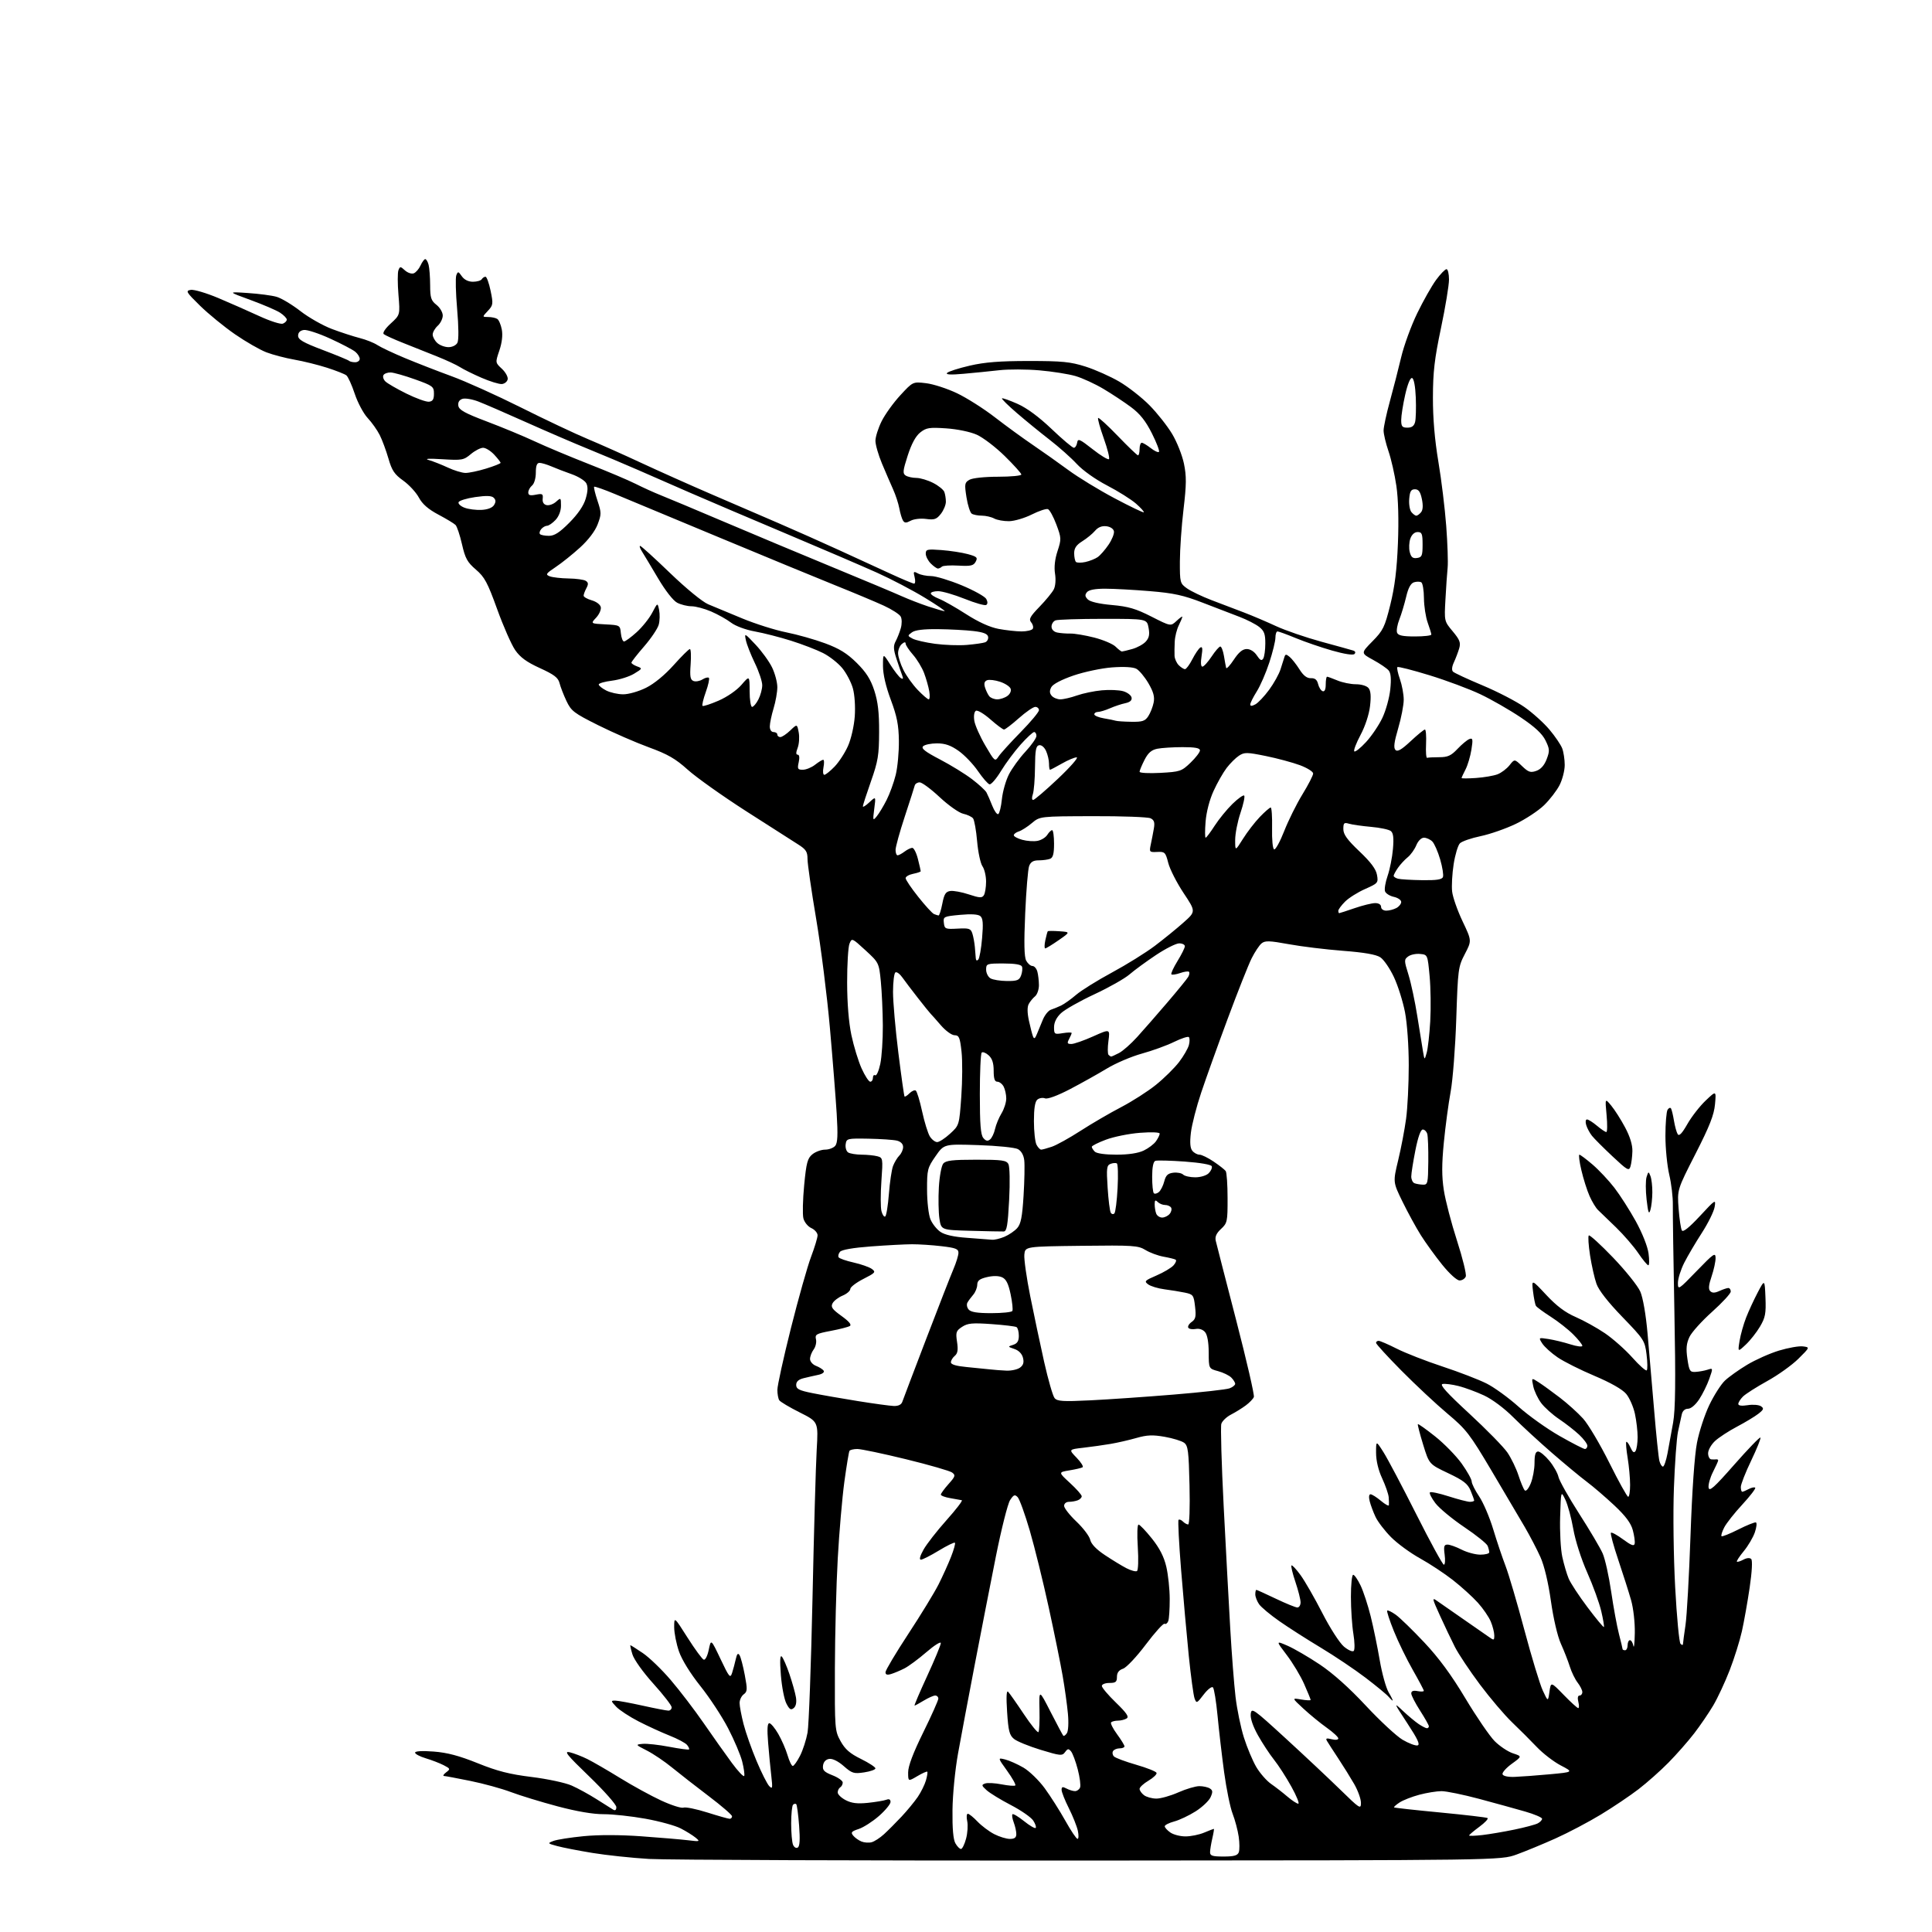 <?xml version="1.0" encoding="UTF-8" standalone="no"?>
<svg 
  version="1.1" 
  xmlns="http://www.w3.org/2000/svg" 
  xmlns:xlink="http://www.w3.org/1999/xlink" 
  xmlns:svg="http://www.w3.org/2000/svg"
  xmlns:rdf="http://www.w3.org/1999/02/22-rdf-syntax-ns#"
  xmlns:cc="http://creativecommons.org/ns#"
  xmlns:dc="http://purl.org/dc/elements/1.1/"
  viewBox="0 0 768 768"
  width="768"
  height="768"
>
<style>svg {background-color: white; }</style>"
<path stroke="none" fill="black" fill-rule="evenodd" d="M433.50,739.60C343.85,739.65 264.88,739.36 258.00,738.96C251.12,738.55 241.00,737.47 235.50,736.57C230.00,735.67 223.70,734.44 221.50,733.84C217.61,732.79 217.57,732.73 220.00,731.80C221.38,731.27 226.78,730.42 232.00,729.91C237.94,729.33 246.55,729.35 255.00,729.96C262.43,730.49 270.75,731.20 273.50,731.53C278.25,732.11 278.40,732.06 276.50,730.49C275.40,729.59 272.74,727.93 270.58,726.82C268.43,725.70 262.12,723.97 256.57,722.97C251.02,721.97 243.56,721.16 239.99,721.17C235.80,721.19 229.28,720.08 221.61,718.04C215.07,716.30 206.75,713.75 203.11,712.38C199.48,711.00 192.22,709.01 187.00,707.95C181.78,706.89 177.05,706.00 176.50,705.98C175.95,705.95 176.33,705.31 177.34,704.54C179.09,703.22 179.03,703.07 176.34,701.68C174.78,700.88 171.59,699.65 169.25,698.95C166.91,698.25 165.00,697.24 165.00,696.70C165.00,696.09 167.82,695.92 172.39,696.27C177.78,696.68 182.50,697.93 189.88,700.90C197.70,704.06 202.54,705.29 211.35,706.38C217.60,707.15 224.74,708.68 227.23,709.78C229.71,710.87 234.16,713.31 237.12,715.19C240.08,717.07 243.06,718.95 243.75,719.37C244.56,719.86 245.00,719.50 245.00,718.34C245.00,717.36 240.17,711.90 234.26,706.20C225.30,697.56 224.01,695.96 226.51,696.56C228.15,696.96 231.30,698.17 233.50,699.26C235.70,700.35 241.55,703.74 246.50,706.79C251.45,709.85 258.80,713.87 262.84,715.74C266.88,717.61 270.86,718.88 271.70,718.56C272.53,718.24 276.79,719.11 281.16,720.49C285.53,721.87 289.53,723.00 290.05,723.00C290.57,723.00 291.00,722.55 291.00,722.01C291.00,721.46 286.84,717.86 281.75,714.01C276.66,710.16 270.11,705.04 267.18,702.65C264.26,700.25 259.76,697.21 257.18,695.89C252.54,693.52 252.52,693.50 255.50,693.21C257.15,693.06 261.88,693.58 266.00,694.37C270.12,695.16 273.68,695.63 273.89,695.43C274.11,695.22 273.75,694.41 273.10,693.62C272.45,692.84 269.35,691.19 266.21,689.95C263.07,688.71 257.51,686.16 253.86,684.29C250.21,682.41 246.20,679.78 244.94,678.44C242.80,676.16 242.78,676.00 244.58,676.02C245.63,676.03 250.53,676.93 255.45,678.02C260.37,679.11 264.98,680.00 265.70,680.00C266.41,680.00 267.00,679.41 267.00,678.68C267.00,677.96 263.74,673.74 259.75,669.32C255.61,664.73 252.03,659.71 251.40,657.64C250.79,655.64 250.43,654.00 250.60,654.00C250.76,654.00 252.98,655.40 255.52,657.12C258.07,658.84 263.08,663.67 266.66,667.87C270.25,672.07 276.13,679.77 279.74,685.00C283.35,690.23 288.37,697.31 290.90,700.75C293.43,704.19 295.66,706.52 295.85,705.94C296.05,705.36 295.68,702.78 295.03,700.21C294.38,697.64 291.87,691.70 289.44,687.02C287.01,682.33 282.06,674.80 278.44,670.27C274.48,665.32 271.09,659.86 269.93,656.55C268.87,653.52 268.00,649.15 268.00,646.83C268.00,642.61 268.00,642.61 273.32,651.00C276.25,655.61 279.14,659.55 279.75,659.75C280.37,659.96 281.25,658.21 281.74,655.81C282.63,651.50 282.63,651.50 286.43,659.50C289.88,666.78 290.29,667.27 291.02,665.00C291.46,663.62 292.12,661.17 292.48,659.55C292.96,657.39 293.37,656.97 293.99,657.98C294.46,658.74 295.39,662.28 296.06,665.84C297.15,671.59 297.10,672.45 295.64,673.52C294.74,674.18 294.00,675.73 294.00,676.97C294.00,678.20 294.71,681.98 295.58,685.36C296.45,688.74 298.77,695.33 300.74,700.00C302.70,704.67 304.97,709.17 305.78,710.00C307.07,711.32 307.17,710.85 306.61,706.00C306.25,702.98 305.68,697.01 305.34,692.75C304.90,687.37 305.04,685.00 305.81,685.00C306.42,685.00 308.02,686.91 309.37,689.25C310.72,691.59 312.39,695.41 313.07,697.75C313.76,700.09 314.69,702.00 315.14,702.00C315.59,702.00 316.89,700.18 318.02,697.96C319.16,695.74 320.50,691.57 321.02,688.71C321.53,685.84 322.41,661.90 322.98,635.50C323.54,609.10 324.29,582.48 324.65,576.34C325.30,565.17 325.30,565.17 317.90,561.46C313.83,559.42 310.17,557.24 309.77,556.62C309.36,556.01 309.02,554.15 309.02,552.49C309.01,550.83 311.43,539.81 314.40,527.99C317.37,516.17 320.97,503.41 322.40,499.63C323.83,495.85 325.00,491.99 325.00,491.04C325.00,490.10 323.89,488.81 322.53,488.19C321.15,487.57 319.75,485.84 319.36,484.31C318.98,482.79 319.12,476.85 319.67,471.11C320.53,462.15 321.00,460.42 322.95,458.84C324.20,457.83 326.47,457.00 327.99,457.00C329.51,457.00 331.32,456.31 332.02,455.48C332.97,454.34 333.11,451.14 332.60,442.73C332.22,436.55 331.01,421.15 329.89,408.50C328.78,395.85 326.32,376.38 324.43,365.23C322.55,354.08 321.00,343.40 321.00,341.50C321.00,338.58 320.41,337.65 317.25,335.66C315.19,334.36 305.86,328.39 296.51,322.40C287.17,316.40 276.78,309.02 273.42,306.00C268.51,301.58 265.45,299.82 257.90,297.06C252.73,295.17 243.71,291.24 237.86,288.32C228.12,283.46 227.06,282.65 225.16,278.62C224.02,276.20 222.79,273.01 222.42,271.53C221.88,269.39 220.28,268.16 214.62,265.58C209.35,263.18 206.80,261.32 204.79,258.42C203.30,256.26 200.09,248.96 197.64,242.18C193.81,231.57 192.64,229.38 189.18,226.42C185.77,223.50 184.93,221.97 183.65,216.36C182.82,212.72 181.66,209.26 181.08,208.68C180.49,208.09 177.43,206.24 174.26,204.56C170.22,202.41 167.90,200.39 166.50,197.78C165.40,195.73 162.60,192.70 160.28,191.04C156.79,188.55 155.78,187.04 154.41,182.27C153.49,179.10 151.94,174.90 150.95,172.94C149.96,170.97 147.80,167.92 146.15,166.16C144.49,164.39 142.19,160.06 141.02,156.55C139.85,153.03 138.35,149.73 137.69,149.21C137.04,148.69 133.57,147.33 130.00,146.18C126.42,145.03 120.60,143.59 117.05,142.97C113.50,142.35 108.49,141.04 105.92,140.06C103.34,139.08 97.72,135.85 93.43,132.89C89.14,129.93 82.90,124.83 79.56,121.57C73.98,116.10 73.68,115.60 75.84,115.23C77.12,115.02 82.07,116.49 86.84,118.50C91.60,120.51 98.96,123.76 103.19,125.71C107.42,127.66 111.58,128.99 112.44,128.66C113.30,128.33 114.00,127.61 114.00,127.05C114.00,126.50 112.81,125.27 111.35,124.31C109.90,123.36 104.61,121.09 99.60,119.26C90.50,115.94 90.50,115.94 98.52,116.48C102.93,116.77 108.08,117.45 109.96,117.99C111.83,118.53 116.08,121.07 119.40,123.65C122.72,126.23 128.38,129.44 131.97,130.79C135.56,132.14 140.53,133.75 143.00,134.38C145.47,135.00 148.62,136.25 150.00,137.16C151.38,138.06 156.32,140.40 161.00,142.35C165.68,144.30 174.00,147.54 179.50,149.55C185.00,151.55 197.38,157.13 207.00,161.94C216.62,166.76 228.55,172.39 233.50,174.46C238.45,176.53 248.12,180.84 255.00,184.05C261.88,187.25 274.25,192.78 282.50,196.34C290.75,199.89 302.90,205.13 309.50,207.98C316.10,210.83 326.90,215.64 333.50,218.66C340.10,221.69 349.33,225.92 354.02,228.08C358.70,230.24 362.91,232.00 363.37,232.00C363.84,232.00 363.93,230.85 363.58,229.45C363.00,227.15 363.13,227.00 364.90,227.95C365.98,228.53 368.34,229.00 370.15,229.00C371.95,229.00 377.40,230.65 382.27,232.66C387.13,234.68 391.53,237.13 392.06,238.10C392.66,239.24 392.65,240.10 392.03,240.48C391.49,240.82 387.63,239.72 383.45,238.04C379.27,236.37 374.53,235.00 372.92,235.00C371.32,235.00 370.00,235.40 370.00,235.88C370.00,236.36 371.46,237.33 373.25,238.02C375.04,238.71 379.89,241.46 384.04,244.13C388.93,247.27 393.45,249.33 396.92,249.99C399.86,250.54 403.99,251.00 406.08,251.00C408.17,251.00 410.17,250.53 410.53,249.96C410.88,249.38 410.61,248.23 409.92,247.41C408.88,246.15 409.42,245.13 413.22,241.20C415.72,238.62 418.28,235.50 418.90,234.28C419.56,232.99 419.77,230.39 419.39,228.06C418.98,225.46 419.32,222.30 420.38,219.08C421.94,214.31 421.92,213.86 419.91,208.48C418.75,205.39 417.25,202.65 416.57,202.39C415.89,202.13 413.00,203.09 410.15,204.52C407.29,205.95 403.24,207.15 401.13,207.18C399.02,207.21 396.36,206.73 395.22,206.12C394.07,205.50 391.86,204.99 390.32,204.98C388.77,204.98 386.96,204.63 386.30,204.21C385.64,203.79 384.69,200.85 384.19,197.68C383.36,192.37 383.45,191.82 385.39,190.71C386.61,190.02 391.40,189.51 396.75,189.51C401.84,189.50 406.00,189.11 406.00,188.63C406.00,188.15 403.02,184.84 399.38,181.27C395.74,177.70 390.73,173.88 388.25,172.79C385.65,171.64 380.52,170.58 376.12,170.28C369.38,169.83 368.19,170.02 365.80,171.92C363.99,173.36 362.34,176.42 360.83,181.09C358.88,187.15 358.77,188.24 360.03,189.04C360.84,189.55 362.76,189.98 364.29,189.98C365.82,189.99 368.81,190.88 370.92,191.96C373.03,193.03 375.03,194.65 375.38,195.54C375.72,196.43 376.00,198.19 376.00,199.45C376.00,200.70 375.10,202.87 374.00,204.27C372.31,206.43 371.42,206.73 368.15,206.29C366.00,206.00 363.28,206.31 362.02,206.99C360.21,207.96 359.58,207.94 358.95,206.92C358.51,206.21 357.85,204.03 357.49,202.06C357.12,200.10 356.01,196.70 355.01,194.50C354.02,192.30 352.04,187.70 350.60,184.28C349.17,180.86 348.00,176.79 348.00,175.23C348.00,173.67 349.11,170.16 350.47,167.43C351.83,164.70 355.18,160.05 357.92,157.09C362.89,151.71 362.89,151.71 368.12,152.33C371.00,152.67 376.54,154.47 380.43,156.32C384.32,158.18 391.10,162.48 395.50,165.89C399.90,169.29 406.65,174.21 410.50,176.82C414.35,179.44 420.72,183.94 424.66,186.84C428.59,189.74 436.87,194.79 443.06,198.07C449.24,201.35 454.47,203.86 454.68,203.65C454.89,203.44 453.50,201.89 451.59,200.21C449.68,198.53 444.51,195.28 440.10,192.99C435.42,190.56 430.41,186.99 428.03,184.42C425.79,181.99 420.93,177.67 417.23,174.81C413.53,171.95 407.67,167.16 404.21,164.18C400.74,161.20 398.09,158.58 398.30,158.36C398.52,158.15 401.28,159.12 404.44,160.52C408.17,162.17 412.94,165.68 418.03,170.53C422.34,174.64 426.32,178.00 426.87,178.00C427.41,178.00 428.00,177.10 428.18,175.99C428.47,174.20 429.13,174.48 434.34,178.57C437.54,181.10 440.47,182.87 440.83,182.51C441.19,182.15 440.26,178.43 438.76,174.24C437.27,170.05 436.26,166.41 436.52,166.15C436.78,165.88 440.32,169.12 444.37,173.33C448.43,177.55 452.03,181.00 452.37,181.00C452.72,181.00 453.00,179.88 453.00,178.50C453.00,177.12 453.39,176.00 453.87,176.00C454.34,176.00 455.94,176.95 457.42,178.11C458.90,179.28 460.37,179.96 460.70,179.63C461.03,179.30 459.77,175.99 457.90,172.27C455.42,167.34 453.18,164.51 449.64,161.87C446.97,159.87 442.02,156.60 438.64,154.59C435.26,152.58 430.25,150.28 427.50,149.48C424.75,148.68 418.31,147.66 413.19,147.22C408.08,146.77 400.88,146.75 397.19,147.17C393.51,147.59 387.12,148.23 383.00,148.59C377.86,149.05 375.81,148.93 376.50,148.23C377.05,147.66 381.10,146.37 385.50,145.35C391.45,143.97 397.48,143.50 409.00,143.50C422.24,143.50 425.52,143.82 431.50,145.72C435.35,146.94 441.40,149.64 444.96,151.72C448.51,153.80 453.91,158.03 456.96,161.12C460.00,164.21 464.05,169.33 465.94,172.49C467.84,175.65 469.95,180.97 470.64,184.32C471.67,189.31 471.64,192.57 470.47,202.45C469.68,209.08 469.03,218.41 469.02,223.18C469.00,231.60 469.09,231.93 471.85,233.89C473.42,235.01 477.81,237.11 481.60,238.56C485.40,240.00 491.20,242.22 494.50,243.47C497.80,244.73 503.53,247.17 507.24,248.89C510.95,250.61 519.05,253.39 525.24,255.08C531.43,256.76 537.14,258.35 537.92,258.60C538.78,258.88 538.97,259.43 538.42,259.98C537.86,260.54 534.35,259.99 529.50,258.60C525.10,257.34 518.61,255.11 515.08,253.65C511.55,252.19 508.28,251.00 507.83,251.00C507.37,251.00 507.00,252.11 507.00,253.47C507.00,254.83 505.91,259.28 504.57,263.37C503.24,267.46 500.99,272.64 499.57,274.88C498.16,277.13 497.00,279.44 497.00,280.02C497.00,280.75 497.62,280.74 499.03,279.99C500.14,279.39 502.60,276.79 504.50,274.20C506.40,271.62 508.45,267.93 509.05,266.00C509.66,264.07 510.35,261.89 510.59,261.14C510.95,259.99 511.28,259.99 512.65,261.12C513.54,261.86 515.30,264.09 516.55,266.07C518.12,268.57 519.52,269.65 521.10,269.59C522.72,269.53 523.55,270.20 523.97,271.93C524.29,273.26 525.11,274.54 525.78,274.76C526.56,275.02 527.00,274.07 527.00,272.08C527.00,270.39 527.24,269.00 527.53,269.00C527.82,269.00 529.68,269.68 531.65,270.50C533.63,271.33 536.93,272.00 539.00,272.00C541.14,272.00 543.30,272.65 544.01,273.52C544.89,274.57 545.07,276.75 544.61,280.68C544.22,284.02 542.67,288.72 540.82,292.18C539.11,295.40 537.99,298.33 538.35,298.68C538.71,299.04 540.81,297.38 543.01,294.99C545.22,292.60 548.15,288.26 549.52,285.36C550.90,282.45 552.31,277.37 552.65,274.06C553.09,269.86 552.90,267.58 552.01,266.51C551.31,265.67 548.53,263.78 545.83,262.31C540.93,259.64 540.93,259.64 545.58,254.92C549.82,250.61 550.45,249.33 552.68,240.35C554.44,233.23 555.28,226.46 555.70,215.92C556.06,206.73 555.84,198.31 555.08,193.16C554.43,188.67 553.01,182.45 551.94,179.34C550.88,176.23 550.00,172.54 550.00,171.14C550.00,169.75 551.12,164.53 552.49,159.55C553.86,154.57 555.88,146.68 556.99,142.00C558.10,137.32 560.97,129.45 563.38,124.50C565.78,119.55 569.16,113.59 570.88,111.25C572.60,108.91 574.46,107.00 575.01,107.00C575.55,107.00 576.00,108.86 576.00,111.14C576.00,113.41 574.57,122.07 572.82,130.39C570.23,142.66 569.63,147.85 569.61,158.00C569.59,166.33 570.32,174.84 571.77,183.50C572.98,190.65 574.38,202.17 574.90,209.11C575.42,216.04 575.67,223.47 575.46,225.61C575.24,227.75 574.85,233.42 574.59,238.22C574.10,246.93 574.10,246.93 577.48,250.97C580.30,254.35 580.72,255.47 580.05,257.76C579.60,259.27 578.66,261.75 577.95,263.28C577.14,265.00 577.01,266.41 577.59,266.99C578.10,267.50 583.40,269.97 589.35,272.46C595.30,274.95 602.80,278.84 606.00,281.08C609.21,283.33 613.67,287.35 615.91,290.01C618.16,292.67 620.44,296.04 621.00,297.49C621.55,298.94 622.00,301.92 622.00,304.10C622.00,306.29 621.08,309.88 619.96,312.08C618.84,314.28 616.06,317.88 613.80,320.08C611.53,322.28 606.46,325.63 602.54,327.51C598.61,329.40 592.33,331.59 588.58,332.38C584.83,333.16 581.13,334.44 580.34,335.23C579.56,336.01 578.44,339.74 577.85,343.52C577.26,347.30 576.99,352.21 577.25,354.44C577.51,356.67 579.37,361.97 581.39,366.22C585.06,373.94 585.06,373.94 582.31,379.22C579.66,384.31 579.54,385.22 578.89,405.00C578.52,416.27 577.51,429.32 576.65,434.00C575.79,438.68 574.57,447.74 573.95,454.14C573.10,462.83 573.10,467.66 573.95,473.14C574.57,477.19 576.93,486.21 579.18,493.18C581.43,500.15 583.00,506.57 582.67,507.43C582.33,508.29 581.23,509.00 580.21,509.00C579.13,509.00 576.22,506.36 573.30,502.75C570.53,499.31 566.70,494.02 564.80,491.00C562.90,487.98 559.63,481.99 557.53,477.70C553.71,469.90 553.71,469.90 555.80,461.20C556.96,456.41 558.37,448.98 558.95,444.68C559.53,440.38 560.00,430.85 560.00,423.52C560.00,415.87 559.37,406.86 558.52,402.42C557.70,398.16 555.72,391.85 554.11,388.42C552.50,384.98 550.06,381.43 548.70,380.54C547.01,379.43 542.25,378.60 533.86,377.96C527.06,377.44 517.36,376.26 512.31,375.33C504.54,373.91 502.87,373.87 501.48,375.02C500.58,375.76 498.81,378.43 497.55,380.94C496.29,383.45 492.02,394.21 488.07,404.85C484.11,415.49 479.35,428.77 477.48,434.37C475.60,439.96 473.77,447.11 473.40,450.25C472.93,454.24 473.11,456.43 473.99,457.48C474.68,458.32 475.95,459.00 476.82,459.00C477.68,459.00 480.22,460.24 482.45,461.75C484.68,463.26 486.83,464.95 487.23,465.50C487.64,466.05 487.98,470.91 487.98,476.30C488.00,485.59 487.87,486.22 485.38,488.52C483.53,490.24 482.91,491.62 483.28,493.23C483.57,494.48 487.21,508.65 491.38,524.73C495.54,540.81 498.72,554.58 498.43,555.33C498.14,556.08 496.69,557.59 495.20,558.69C493.72,559.79 491.07,561.43 489.32,562.33C487.57,563.24 485.85,564.88 485.50,565.99C485.15,567.09 485.57,581.83 486.43,598.75C487.30,615.66 488.47,637.60 489.05,647.50C489.62,657.40 490.56,669.55 491.14,674.50C491.72,679.45 493.22,686.74 494.48,690.71C495.73,694.67 497.94,699.93 499.38,702.39C500.83,704.85 503.47,707.88 505.25,709.12C507.04,710.36 509.98,712.64 511.78,714.19C513.59,715.73 515.53,717.00 516.08,717.00C516.64,717.00 515.42,713.96 513.36,710.25C511.31,706.54 508.19,701.70 506.43,699.50C504.68,697.30 501.81,692.93 500.05,689.79C498.07,686.25 496.98,683.05 497.18,681.34C497.48,678.73 498.15,679.19 511.00,690.97C518.42,697.77 528.21,706.96 532.75,711.39C540.53,719.00 541.00,719.30 541.00,716.66C541.00,715.12 539.79,711.75 538.31,709.18C536.83,706.61 533.98,702.02 531.98,699.00C529.98,695.98 527.98,692.87 527.52,692.10C526.87,691.00 527.25,690.85 529.35,691.37C530.88,691.76 532.00,691.62 532.00,691.05C532.00,690.51 529.92,688.59 527.38,686.78C524.84,684.98 520.68,681.57 518.13,679.21C513.50,674.93 513.50,674.93 517.25,675.58C519.31,675.93 521.00,676.00 521.00,675.74C521.00,675.47 519.84,672.63 518.43,669.44C517.02,666.24 513.90,661.05 511.51,657.91C507.15,652.18 507.15,652.18 511.83,654.21C514.40,655.33 520.15,658.67 524.60,661.64C529.84,665.14 536.32,670.92 542.94,678.03C548.57,684.07 555.15,690.17 557.56,691.59C559.97,693.00 562.63,694.01 563.47,693.83C564.62,693.58 563.61,691.40 559.41,685.00C553.96,676.68 553.92,676.58 557.67,680.10C559.78,682.08 562.61,684.44 563.97,685.35C565.33,686.26 566.79,687.00 567.22,687.00C567.65,687.00 568.00,686.65 568.00,686.22C568.00,685.79 566.42,682.99 564.50,680.00C562.58,677.01 561.00,673.94 561.00,673.17C561.00,672.21 561.80,671.92 563.50,672.24C564.88,672.51 566.00,672.45 565.99,672.11C565.99,671.78 564.01,668.05 561.60,663.82C559.19,659.60 555.81,652.67 554.10,648.42C552.38,644.17 551.18,640.49 551.43,640.24C551.68,639.99 553.22,640.73 554.85,641.89C556.48,643.06 561.57,648.00 566.16,652.88C571.97,659.06 576.93,665.79 582.50,675.10C586.90,682.44 592.14,690.09 594.13,692.11C596.13,694.12 599.41,696.31 601.41,696.97C605.06,698.17 605.06,698.17 600.96,701.14C598.71,702.77 597.06,704.65 597.28,705.30C597.53,706.02 599.45,706.44 602.10,706.34C604.52,706.25 610.77,705.79 616.00,705.31C625.50,704.43 625.50,704.43 620.43,701.79C617.65,700.34 613.37,697.05 610.93,694.49C608.49,691.93 604.07,687.50 601.09,684.66C598.12,681.82 592.35,675.04 588.28,669.60C584.21,664.15 579.74,657.44 578.34,654.68C576.94,651.93 574.27,646.32 572.40,642.21C569.28,635.36 569.18,634.89 571.25,636.38C572.49,637.27 577.10,640.48 581.50,643.51C585.90,646.55 590.51,649.75 591.75,650.63C593.88,652.16 594.00,652.13 594.00,650.09C594.00,648.91 593.37,646.42 592.60,644.58C591.83,642.73 589.51,639.36 587.46,637.09C585.41,634.81 580.97,630.79 577.61,628.15C574.25,625.51 568.36,621.62 564.53,619.50C560.70,617.39 555.51,613.60 553.00,611.08C550.49,608.56 547.70,604.92 546.80,603.00C545.89,601.08 544.85,598.26 544.47,596.75C544.05,595.08 544.19,594.00 544.81,594.00C545.38,594.00 547.23,595.17 548.92,596.59C550.62,598.01 552.05,598.80 552.11,598.34C552.17,597.88 552.13,596.45 552.03,595.17C551.92,593.89 550.75,590.52 549.43,587.67C547.91,584.42 547.02,580.66 547.01,577.55C547.00,572.61 547.00,572.61 549.96,577.28C551.59,579.84 557.46,590.96 563.01,601.97C568.56,612.99 573.49,622.00 573.96,622.00C574.43,622.00 574.57,620.20 574.27,618.00C573.83,614.71 574.04,614.00 575.41,614.00C576.33,614.00 578.84,614.90 581.00,616.00C583.16,617.10 586.51,618.00 588.46,618.00C590.41,618.00 592.00,617.59 592.00,617.08C592.00,616.58 591.72,615.42 591.37,614.52C591.02,613.62 586.84,610.25 582.07,607.05C577.31,603.84 572.14,599.57 570.60,597.55C569.06,595.52 568.08,593.59 568.42,593.24C568.76,592.90 572.10,593.61 575.84,594.81C579.58,596.01 583.40,597.00 584.32,597.00C585.24,597.00 586.00,596.76 586.00,596.47C586.00,596.18 585.36,594.41 584.59,592.55C583.44,589.80 581.77,588.51 575.64,585.60C568.11,582.03 568.11,582.03 565.72,574.26C564.41,569.99 563.46,566.33 563.62,566.13C563.78,565.92 566.86,568.11 570.47,570.98C574.08,573.85 578.82,578.70 581.02,581.76C583.21,584.82 585.01,588.04 585.02,588.91C585.03,589.79 586.37,592.46 587.99,594.86C589.62,597.26 592.12,603.11 593.56,607.86C594.99,612.61 597.21,619.20 598.48,622.50C599.75,625.80 603.12,637.27 605.98,648.00C608.84,658.73 612.12,669.52 613.27,672.00C615.36,676.50 615.36,676.50 615.93,672.50C616.50,668.50 616.50,668.50 621.60,673.75C624.41,676.64 627.00,679.00 627.37,679.00C627.74,679.00 627.76,677.88 627.41,676.50C627.02,674.96 627.21,674.00 627.89,674.00C628.50,674.00 629.00,673.39 629.00,672.63C629.00,671.88 628.16,670.20 627.14,668.88C626.12,667.57 624.72,664.70 624.03,662.50C623.34,660.30 621.75,656.22 620.48,653.42C619.14,650.44 617.50,643.44 616.51,636.42C615.47,629.07 613.88,622.39 612.36,619.00C611.01,615.98 608.20,610.58 606.11,607.00C604.02,603.42 598.08,593.36 592.91,584.63C584.25,570.02 582.85,568.20 575.36,561.92C570.89,558.17 562.68,550.49 557.11,544.87C551.55,539.25 547.00,534.28 547.00,533.82C547.00,533.37 547.46,533.00 548.03,533.00C548.59,533.00 551.86,534.41 555.28,536.14C558.70,537.87 566.87,541.06 573.43,543.22C580.00,545.39 587.87,548.42 590.94,549.97C594.00,551.51 599.72,555.66 603.65,559.19C607.58,562.71 614.91,567.94 619.93,570.80C624.95,573.66 629.50,576.00 630.03,576.00C630.56,576.00 631.00,575.41 631.00,574.70C631.00,573.98 629.54,572.02 627.75,570.34C625.96,568.66 622.38,565.86 619.78,564.12C617.18,562.37 613.97,559.50 612.64,557.72C611.31,555.95 609.89,552.95 609.49,551.05C608.76,547.61 608.76,547.61 611.63,549.47C613.21,550.49 616.99,553.23 620.04,555.56C623.09,557.89 627.26,561.65 629.31,563.92C631.35,566.18 636.05,574.10 639.75,581.52C643.44,588.93 646.81,595.00 647.23,595.00C647.65,595.00 648.00,592.86 647.99,590.25C647.99,587.64 647.55,582.83 647.02,579.56C646.48,576.30 646.24,573.42 646.48,573.18C646.73,572.94 647.47,573.94 648.14,575.40C649.01,577.32 649.57,577.70 650.16,576.78C650.60,576.08 650.98,573.61 650.98,571.30C650.99,568.99 650.51,564.81 649.91,562.02C649.31,559.23 647.74,555.66 646.42,554.08C644.90,552.28 640.27,549.65 633.87,546.94C628.29,544.59 621.68,541.28 619.19,539.58C616.70,537.89 613.96,535.41 613.10,534.09C611.54,531.67 611.54,531.67 615.52,532.28C617.71,532.62 621.64,533.57 624.25,534.40C626.86,535.23 629.00,535.49 629.00,534.99C629.00,534.48 627.37,532.43 625.37,530.44C623.38,528.44 619.36,525.29 616.44,523.42C613.52,521.55 610.87,519.61 610.56,519.09C610.24,518.58 609.72,515.99 609.40,513.33C608.82,508.50 608.82,508.50 614.66,514.75C618.79,519.17 622.21,521.74 626.35,523.53C629.57,524.93 634.81,527.83 637.99,529.99C641.16,532.15 646.06,536.49 648.87,539.64C651.67,542.79 654.26,545.08 654.61,544.73C654.96,544.38 654.92,541.53 654.53,538.41C653.85,532.94 653.49,532.38 644.93,523.53C639.23,517.64 635.52,512.90 634.62,510.33C633.84,508.13 632.70,503.04 632.07,499.03C631.45,495.01 631.22,491.45 631.57,491.11C631.91,490.78 636.26,494.74 641.23,499.92C646.19,505.10 651.06,511.17 652.04,513.42C653.10,515.86 654.26,522.52 654.92,530.00C655.54,536.88 656.71,550.60 657.54,560.50C658.36,570.40 659.31,579.51 659.64,580.75C659.96,581.99 660.60,583.00 661.05,583.00C661.49,583.00 662.31,580.64 662.86,577.75C663.41,574.86 664.41,569.36 665.09,565.52C666.00,560.32 666.13,549.11 665.60,521.52C665.20,501.16 664.93,482.02 664.98,478.99C665.04,475.96 664.40,470.56 663.56,466.99C662.72,463.42 662.03,456.45 662.03,451.50C662.03,446.55 662.42,441.89 662.89,441.14C663.36,440.40 663.98,440.17 664.26,440.64C664.54,441.11 665.07,443.31 665.43,445.52C665.80,447.73 666.46,450.13 666.91,450.85C667.48,451.77 668.63,450.57 670.76,446.83C672.43,443.90 675.70,439.70 678.02,437.50C682.23,433.50 682.23,433.50 681.74,438.96C681.36,443.19 679.61,447.65 673.98,458.68C666.71,472.93 666.71,472.93 667.27,480.43C667.59,484.56 668.17,488.47 668.58,489.13C669.06,489.91 671.49,487.97 675.73,483.41C681.95,476.71 682.12,476.60 681.59,479.80C681.28,481.62 679.00,486.24 676.52,490.08C674.04,493.91 670.88,499.27 669.50,501.99C668.13,504.71 667.00,508.29 667.00,509.95C667.00,512.88 667.21,512.75 674.47,505.23C681.19,498.28 681.94,497.76 681.97,500.07C681.99,501.49 681.27,504.78 680.38,507.40C679.21,510.84 679.06,512.46 679.85,513.25C680.64,514.04 681.66,514.02 683.52,513.17C684.94,512.53 686.52,512.00 687.05,512.00C687.57,512.00 688.00,512.63 688.00,513.41C688.00,514.19 684.67,517.80 680.60,521.45C676.53,525.09 672.47,529.59 671.59,531.45C670.37,534.03 670.17,536.07 670.77,540.16C671.48,545.02 671.78,545.49 674.03,545.35C675.39,545.27 677.51,544.89 678.75,544.49C680.99,543.77 680.99,543.77 679.46,548.13C678.61,550.54 676.81,554.19 675.45,556.25C673.98,558.47 672.17,560.00 671.00,560.00C669.78,560.00 668.84,560.85 668.53,562.25C668.25,563.49 667.57,566.58 667.03,569.12C666.49,571.66 665.76,581.79 665.40,591.62C665.03,601.71 665.26,618.86 665.91,630.98C666.54,642.79 667.50,652.90 668.03,653.43C668.63,654.03 669.01,654.04 669.02,653.45C669.03,652.93 669.48,649.58 670.01,646.00C670.55,642.42 671.44,626.45 672.00,610.50C672.63,592.50 673.61,578.47 674.58,573.50C675.43,569.10 677.64,562.35 679.49,558.50C681.34,554.65 684.12,550.29 685.67,548.82C687.23,547.34 691.20,544.51 694.50,542.53C697.80,540.54 703.50,538.00 707.17,536.88C710.84,535.77 715.12,535.01 716.67,535.21C719.50,535.56 719.50,535.56 714.88,540.14C712.34,542.65 706.76,546.65 702.47,549.01C698.19,551.38 693.86,554.14 692.84,555.16C691.83,556.17 691.00,557.49 691.00,558.09C691.00,558.78 692.35,558.96 694.75,558.58C696.81,558.25 699.17,558.44 700.00,559.00C701.27,559.86 701.12,560.31 699.00,561.98C697.62,563.06 693.80,565.37 690.50,567.11C687.20,568.85 683.26,571.42 681.75,572.82C680.24,574.23 679.00,576.41 679.00,577.69C679.00,578.96 679.56,580.05 680.25,580.12C680.94,580.18 681.84,580.18 682.25,580.12C682.66,580.05 683.00,580.24 683.00,580.54C683.00,580.84 682.07,582.90 680.94,585.12C679.81,587.34 679.02,590.13 679.19,591.31C679.44,593.08 681.32,591.41 689.40,582.22C694.85,576.03 699.52,571.19 699.79,571.46C700.06,571.72 698.41,575.82 696.14,580.57C693.86,585.31 692.00,590.05 692.00,591.10C692.00,592.14 692.25,593.00 692.57,593.00C692.88,593.00 694.04,592.51 695.15,591.92C696.26,591.32 697.42,591.09 697.72,591.39C698.02,591.69 695.73,594.68 692.63,598.04C689.52,601.39 686.28,605.49 685.42,607.16C684.56,608.82 684.07,610.40 684.33,610.66C684.58,610.92 687.58,609.73 690.98,608.01C694.38,606.29 697.54,605.03 698.00,605.19C698.46,605.36 698.26,607.15 697.57,609.16C696.87,611.17 694.90,614.52 693.18,616.60C691.46,618.68 690.23,620.56 690.44,620.78C690.65,620.99 691.82,620.63 693.02,619.99C694.36,619.27 695.57,619.17 696.13,619.73C696.69,620.29 696.45,624.74 695.52,631.08C694.67,636.81 693.29,644.61 692.44,648.42C691.59,652.22 689.41,659.20 687.58,663.92C685.75,668.64 682.81,674.94 681.05,677.93C679.28,680.92 675.87,685.92 673.46,689.05C671.05,692.18 666.47,697.39 663.29,700.62C660.11,703.86 654.75,708.61 651.39,711.20C648.04,713.78 641.29,718.33 636.39,721.30C631.50,724.27 623.38,728.55 618.34,730.81C613.30,733.07 606.32,735.95 602.84,737.21C596.50,739.50 596.50,739.50 433.50,739.60zM486.39,738.00C490.51,738.00 491.94,737.60 492.43,736.33C492.78,735.41 492.77,732.59 492.40,730.08C492.03,727.56 490.95,723.48 489.99,721.00C489.02,718.52 487.51,711.10 486.61,704.50C485.72,697.90 484.54,687.80 484.00,682.06C483.45,676.31 482.63,671.23 482.16,670.76C481.69,670.29 480.04,671.57 478.48,673.61C475.79,677.14 475.62,677.21 474.86,675.15C474.42,673.96 473.39,666.35 472.56,658.24C471.74,650.13 470.37,634.77 469.51,624.11C468.65,613.44 468.20,604.47 468.49,604.17C468.79,603.88 469.57,604.17 470.22,604.82C470.87,605.47 471.81,606.00 472.31,606.00C472.83,606.00 473.06,599.34 472.85,590.42C472.54,576.80 472.27,574.67 470.69,573.51C469.69,572.79 466.21,571.72 462.96,571.15C458.25,570.32 455.95,570.41 451.77,571.61C448.87,572.44 444.25,573.50 441.50,573.97C438.75,574.44 433.86,575.13 430.64,575.50C424.77,576.17 424.77,576.17 427.97,579.47C429.73,581.29 430.80,583.00 430.34,583.27C429.88,583.55 427.52,584.10 425.09,584.50C420.68,585.23 420.68,585.23 425.34,589.51C427.90,591.86 430.00,594.23 430.00,594.78C430.00,595.34 429.29,596.06 428.42,596.39C427.55,596.73 425.97,597.00 424.92,597.00C423.83,597.00 423.00,597.69 423.00,598.60C423.00,599.48 425.20,602.29 427.90,604.85C430.59,607.41 433.06,610.67 433.38,612.10C433.76,613.78 435.81,615.92 439.24,618.19C442.14,620.12 445.98,622.46 447.78,623.39C449.59,624.32 451.47,624.83 451.96,624.52C452.47,624.21 452.61,619.97 452.29,614.98C451.96,609.90 452.09,606.02 452.60,606.05C453.10,606.07 455.47,608.56 457.89,611.58C460.94,615.40 462.69,618.80 463.62,622.78C464.36,625.93 464.98,631.73 464.98,635.67C464.99,639.61 464.73,643.55 464.40,644.41C464.06,645.28 463.41,645.75 462.94,645.47C462.48,645.18 459.12,648.89 455.48,653.72C451.85,658.55 447.78,662.88 446.44,663.33C444.76,663.91 444.00,664.92 444.00,666.58C444.00,668.60 443.51,669.00 441.00,669.00C439.34,669.00 438.00,669.53 438.00,670.19C438.00,670.85 440.52,673.83 443.61,676.82C447.85,680.93 448.89,682.46 447.86,683.11C447.11,683.58 445.56,683.98 444.42,683.98C443.27,683.99 442.04,684.29 441.69,684.65C441.33,685.00 442.38,687.11 444.02,689.34C445.66,691.57 447.00,693.76 447.00,694.20C447.00,694.64 446.13,695.00 445.06,695.00C443.99,695.00 442.82,695.49 442.45,696.09C442.08,696.69 442.25,697.65 442.82,698.22C443.40,698.80 447.37,700.28 451.64,701.51C455.92,702.74 459.57,704.20 459.75,704.75C459.93,705.30 458.49,706.69 456.54,707.84C454.59,708.99 453.00,710.46 453.00,711.11C453.00,711.75 453.79,712.88 454.75,713.61C455.71,714.34 457.91,714.95 459.63,714.97C461.34,714.99 465.29,713.88 468.40,712.50C471.51,711.12 475.28,710.01 476.78,710.02C478.28,710.02 480.15,710.44 480.94,710.94C482.11,711.68 482.16,712.34 481.21,714.44C480.56,715.86 477.89,718.38 475.28,720.04C472.67,721.69 468.84,723.51 466.77,724.06C464.69,724.62 463.00,725.48 463.00,725.98C463.00,726.48 464.00,727.59 465.22,728.44C466.44,729.30 469.16,730.00 471.25,730.00C473.35,730.00 476.68,729.33 478.65,728.50C480.63,727.67 482.37,727.00 482.52,727.00C482.67,727.00 482.40,728.69 481.92,730.75C481.44,732.81 481.04,735.29 481.02,736.25C481.00,737.70 481.91,738.00 486.39,738.00zM317.13,734.42C317.92,733.93 318.08,731.24 317.66,725.71C317.32,721.31 316.81,717.47 316.52,717.19C316.23,716.90 315.66,717.00 315.25,717.41C314.84,717.82 314.51,721.16 314.50,724.83C314.50,728.50 314.83,732.32 315.24,733.31C315.66,734.34 316.48,734.82 317.13,734.42zM382.00,735.00C382.51,735.00 383.42,733.16 384.02,730.92C384.63,728.67 384.83,725.52 384.48,723.92C384.13,722.31 384.24,721.00 384.73,721.00C385.22,721.00 386.95,722.39 388.56,724.09C390.18,725.79 393.17,728.04 395.21,729.09C397.25,730.14 400.06,731.00 401.46,731.00C403.30,731.00 404.00,730.47 404.00,729.07C404.00,728.00 403.54,725.91 402.97,724.43C402.41,722.94 402.18,721.48 402.47,721.19C402.76,720.90 404.83,722.14 407.07,723.93C409.30,725.73 411.39,726.94 411.70,726.63C412.01,726.32 411.57,725.00 410.72,723.70C409.87,722.40 405.87,719.63 401.84,717.54C397.80,715.44 393.47,712.79 392.20,711.64C390.14,709.78 390.08,709.50 391.62,708.96C392.57,708.63 395.53,708.79 398.20,709.32C400.87,709.84 403.30,710.03 403.60,709.74C403.89,709.44 402.44,706.83 400.36,703.94C396.58,698.68 396.58,698.68 399.54,699.41C401.17,699.81 404.44,701.27 406.81,702.64C409.18,704.02 413.00,707.73 415.31,710.89C417.61,714.04 421.30,719.85 423.50,723.79C425.70,727.73 427.87,730.96 428.33,730.98C428.79,730.99 428.84,729.54 428.46,727.75C428.07,725.96 426.46,721.93 424.88,718.78C423.29,715.63 422.00,712.35 422.00,711.49C422.00,710.26 422.41,710.15 423.93,710.96C425.00,711.53 426.52,712.00 427.33,712.00C428.13,712.00 429.04,711.34 429.35,710.54C429.66,709.73 429.24,706.49 428.42,703.34C427.60,700.19 426.40,696.99 425.77,696.22C424.78,695.03 424.42,695.07 423.38,696.49C422.25,698.04 421.53,697.98 413.69,695.59C409.04,694.17 404.26,692.22 403.08,691.25C401.27,689.78 400.83,688.08 400.34,680.50C399.95,674.55 400.08,671.84 400.74,672.50C401.28,673.05 404.08,677.02 406.95,681.33C409.82,685.64 412.45,688.88 412.79,688.54C413.13,688.20 413.32,684.23 413.21,679.71C413.02,671.50 413.02,671.50 417.62,680.50C420.16,685.45 422.43,689.71 422.67,689.97C422.91,690.23 423.56,689.78 424.10,688.97C424.67,688.13 424.85,684.77 424.51,681.18C424.19,677.70 423.25,670.95 422.42,666.18C421.60,661.41 419.11,649.17 416.89,639.00C414.68,628.83 411.29,615.10 409.37,608.50C407.44,601.90 405.27,595.89 404.53,595.13C403.41,593.98 402.93,594.17 401.52,596.33C400.60,597.74 398.06,607.80 395.88,618.70C393.71,629.59 389.90,649.08 387.42,662.00C384.94,674.92 381.98,690.67 380.84,697.00C379.67,703.46 378.70,713.32 378.63,719.50C378.54,726.85 378.93,731.25 379.79,732.75C380.49,733.99 381.49,735.00 382.00,735.00zM346.50,732.31C347.60,732.02 349.80,730.59 351.39,729.14C352.98,727.69 356.13,724.53 358.39,722.12C360.64,719.72 363.54,716.19 364.84,714.29C366.13,712.39 367.59,709.43 368.08,707.73C368.57,706.03 368.81,704.47 368.61,704.28C368.41,704.08 366.62,704.88 364.63,706.06C361.00,708.20 361.00,708.20 361.00,704.53C361.00,702.06 362.97,696.85 367.00,688.66C370.30,681.95 373.00,675.91 373.00,675.23C373.00,674.55 372.44,674.00 371.75,674.00C371.06,674.01 369.03,674.91 367.23,676.00C365.43,677.10 363.77,678.00 363.55,678.00C363.33,678.00 365.58,672.71 368.56,666.25C371.54,659.79 373.99,653.89 373.99,653.15C374.00,652.41 371.41,654.03 368.25,656.76C365.09,659.49 361.15,662.40 359.50,663.23C357.85,664.07 355.49,665.06 354.25,665.44C352.65,665.93 352.00,665.73 352.00,664.73C352.00,663.96 356.07,657.12 361.05,649.53C366.03,641.95 371.44,633.10 373.07,629.87C374.70,626.64 376.94,621.69 378.05,618.87C379.16,616.05 379.86,613.52 379.60,613.26C379.33,613.00 376.44,614.41 373.18,616.39C369.91,618.38 366.71,620.00 366.06,620.00C365.32,620.00 365.73,618.48 367.12,616.00C368.36,613.79 372.47,608.52 376.27,604.27C380.06,600.03 382.79,596.47 382.33,596.36C381.87,596.25 379.81,595.88 377.75,595.54C375.69,595.19 374.00,594.56 374.00,594.13C374.00,593.71 375.37,591.83 377.04,589.95C379.78,586.89 379.92,586.42 378.46,585.34C377.56,584.69 369.33,582.31 360.16,580.07C351.00,577.83 342.29,576.00 340.81,576.00C339.33,576.00 337.92,576.34 337.67,576.75C337.43,577.16 336.52,582.67 335.65,589.00C334.79,595.33 333.60,609.05 333.02,619.50C332.43,629.95 331.92,649.62 331.88,663.21C331.81,687.34 331.86,688.02 334.15,692.15C335.94,695.38 337.87,697.06 342.25,699.21C345.41,700.77 348.00,702.46 348.00,702.96C348.00,703.46 345.98,704.18 343.51,704.55C339.43,705.16 338.69,704.94 335.41,702.06C333.22,700.13 330.96,699.01 329.65,699.19C328.29,699.39 327.38,700.34 327.17,701.80C326.91,703.68 327.59,704.39 330.92,705.70C333.17,706.58 335.00,707.88 335.00,708.59C335.00,709.30 334.55,710.16 334.00,710.50C333.45,710.84 333.00,711.75 333.00,712.53C333.00,713.31 334.43,714.69 336.19,715.60C338.56,716.82 340.82,717.09 345.02,716.66C348.13,716.33 351.42,715.78 352.33,715.43C353.44,715.00 354.00,715.30 354.00,716.31C354.00,717.15 351.94,719.65 349.42,721.87C346.89,724.08 343.27,726.41 341.37,727.04C338.43,728.01 338.10,728.41 339.17,729.70C339.86,730.54 341.35,731.59 342.47,732.04C343.58,732.49 345.40,732.61 346.50,732.31zM589.25,729.46C592.14,729.12 597.88,728.15 602.00,727.29C606.12,726.44 610.29,725.33 611.25,724.83C612.21,724.34 613.00,723.51 613.00,722.99C613.00,722.48 609.96,721.18 606.25,720.11C602.54,719.04 594.33,716.78 588.00,715.08C581.67,713.39 574.92,712.00 573.00,712.01C571.08,712.02 567.11,712.66 564.19,713.44C561.27,714.22 557.74,715.60 556.35,716.51C554.96,717.42 553.98,718.30 554.16,718.47C554.35,718.64 562.60,719.55 572.50,720.49C582.40,721.44 590.87,722.43 591.31,722.70C591.76,722.97 590.30,724.54 588.06,726.18C585.83,727.83 584.00,729.37 584.00,729.62C584.00,729.87 586.36,729.79 589.25,729.46zM315.52,678.98C314.40,679.91 313.82,679.55 312.60,677.18C311.75,675.56 310.77,670.46 310.41,665.86C309.96,660.21 310.08,657.82 310.76,658.50C311.32,659.05 312.70,662.20 313.82,665.50C314.94,668.80 316.10,672.92 316.39,674.66C316.73,676.70 316.42,678.24 315.52,678.98zM553.59,676.00C553.40,676.00 552.67,675.31 551.97,674.47C551.27,673.62 547.17,670.24 542.85,666.94C538.53,663.65 530.52,658.27 525.06,654.99C519.60,651.71 512.17,646.96 508.57,644.44C504.96,641.92 501.33,638.89 500.50,637.70C499.68,636.52 499.00,634.76 499.00,633.78C499.00,632.80 499.19,632.00 499.42,632.00C499.65,632.00 503.12,633.58 507.14,635.50C511.16,637.42 515.02,639.00 515.72,639.00C516.42,639.00 517.00,638.09 517.00,636.97C517.00,635.85 516.08,632.20 514.95,628.85C513.82,625.50 513.11,622.55 513.38,622.29C513.64,622.03 515.27,623.77 517.01,626.16C518.74,628.55 522.63,635.32 525.65,641.22C528.70,647.18 532.51,653.09 534.21,654.53C535.90,655.95 537.66,656.74 538.13,656.27C538.59,655.81 538.53,652.75 537.99,649.47C537.45,646.19 537.01,639.56 537.01,634.75C537.00,629.94 537.41,626.00 537.91,626.00C538.41,626.00 539.73,627.91 540.85,630.25C541.97,632.59 543.77,638.10 544.87,642.50C545.96,646.90 547.58,654.77 548.47,659.99C549.36,665.20 550.95,670.94 552.01,672.74C553.07,674.53 553.78,676.00 553.59,676.00zM646.00,656.00C646.55,656.00 647.00,655.10 647.00,654.00C647.00,652.90 647.42,652.00 647.93,652.00C648.44,652.00 649.06,653.01 649.29,654.25C649.53,655.49 649.79,653.19 649.86,649.15C649.94,645.02 649.30,639.34 648.40,636.15C647.52,633.04 645.23,625.85 643.32,620.17C641.40,614.48 640.07,609.59 640.37,609.30C640.67,609.00 642.84,610.18 645.20,611.93C648.46,614.33 649.57,614.74 649.81,613.62C649.98,612.81 649.64,610.39 649.06,608.24C648.31,605.45 646.19,602.62 641.71,598.41C638.24,595.16 633.31,590.92 630.74,589.00C628.18,587.08 621.94,581.90 616.87,577.50C611.80,573.10 604.91,566.76 601.57,563.41C598.02,559.84 593.20,556.24 589.95,554.72C586.89,553.29 582.33,551.61 579.80,550.97C577.27,550.33 574.41,549.97 573.44,550.16C572.16,550.40 575.12,553.68 584.09,561.95C590.91,568.25 597.74,575.22 599.25,577.45C600.76,579.68 602.73,583.75 603.62,586.50C604.51,589.25 605.63,591.92 606.10,592.43C606.60,592.97 607.59,591.83 608.48,589.71C609.31,587.70 610.00,584.02 610.00,581.53C610.00,578.27 610.40,577.00 611.43,577.00C612.21,577.00 614.22,578.66 615.89,580.68C617.56,582.70 619.19,585.59 619.52,587.11C619.86,588.62 623.55,595.17 627.72,601.68C631.90,608.18 636.11,615.30 637.08,617.50C638.05,619.70 639.58,626.58 640.48,632.79C641.39,639.00 642.78,646.56 643.57,649.59C644.35,652.62 645.00,655.30 645.00,655.55C645.00,655.80 645.45,656.00 646.00,656.00zM637.57,646.76C637.76,646.57 637.29,643.73 636.52,640.46C635.75,637.18 633.25,630.29 630.96,625.14C628.56,619.74 626.21,612.40 625.41,607.81C624.64,603.42 623.22,598.19 622.26,596.17C620.50,592.50 620.50,592.50 620.18,603.00C620.00,608.77 620.39,615.91 621.03,618.86C621.67,621.80 622.81,625.70 623.57,627.51C624.33,629.32 627.71,634.47 631.09,638.95C634.46,643.44 637.38,646.95 637.57,646.76zM355.28,558.90C357.09,558.96 358.28,558.39 358.68,557.25C359.01,556.29 363.27,545.08 368.14,532.34C373.01,519.60 377.90,507.08 379.00,504.51C380.10,501.94 381.00,499.01 381.00,498.00C381.00,496.47 379.85,496.03 374.25,495.38C370.54,494.94 365.25,494.60 362.50,494.61C359.75,494.62 352.44,495.01 346.25,495.47C339.13,496.00 334.59,496.79 333.91,497.61C333.31,498.33 333.07,499.31 333.37,499.79C333.67,500.27 336.34,501.21 339.32,501.87C342.30,502.54 345.56,503.69 346.57,504.42C348.25,505.66 347.97,505.98 343.20,508.40C340.34,509.85 338.00,511.65 338.00,512.40C338.00,513.14 336.63,514.32 334.96,515.02C333.29,515.71 331.49,517.08 330.96,518.07C330.17,519.56 330.79,520.44 334.51,523.12C337.49,525.26 338.62,526.61 337.83,527.10C337.18,527.51 333.76,528.38 330.24,529.05C324.48,530.14 323.90,530.47 324.36,532.38C324.65,533.54 324.23,535.37 323.44,536.44C322.65,537.51 322.00,539.21 322.00,540.22C322.00,541.23 323.07,542.46 324.40,542.96C325.72,543.47 327.09,544.34 327.44,544.91C327.80,545.49 326.86,546.20 325.29,546.52C323.76,546.84 321.15,547.43 319.50,547.84C317.44,548.34 316.50,549.19 316.50,550.54C316.50,552.15 317.65,552.73 323.00,553.80C326.57,554.52 334.68,555.94 341.00,556.95C347.32,557.97 353.75,558.84 355.28,558.90zM433.49,556.65C440.65,556.30 455.50,555.28 466.50,554.37C477.50,553.47 487.51,552.35 488.75,551.89C489.99,551.43 491.00,550.62 491.00,550.10C491.00,549.57 490.30,548.45 489.45,547.60C488.61,546.75 486.24,545.60 484.20,545.05C480.50,544.05 480.50,544.05 480.48,537.66C480.47,533.62 479.94,530.63 479.04,529.55C478.18,528.51 476.71,528.01 475.29,528.29C474.00,528.53 472.69,528.31 472.37,527.79C472.05,527.27 472.64,526.24 473.70,525.50C475.28,524.39 475.52,523.34 475.05,519.36C474.53,514.84 474.30,514.53 471.00,513.84C469.07,513.44 465.42,512.84 462.89,512.52C460.35,512.19 457.44,511.31 456.43,510.57C454.75,509.34 455.02,509.05 459.73,507.02C462.55,505.81 465.59,504.00 466.49,503.01C467.39,502.01 467.76,500.99 467.32,500.73C466.87,500.47 464.70,499.94 462.50,499.55C460.30,499.15 457.08,497.96 455.35,496.90C452.44,495.11 450.47,494.98 429.85,495.23C407.50,495.50 407.50,495.50 407.19,498.74C407.02,500.52 408.07,507.95 409.53,515.24C410.99,522.53 413.48,534.29 415.06,541.36C416.65,548.44 418.52,554.92 419.21,555.76C420.28,557.05 422.51,557.19 433.49,556.65zM400.06,544.85C402.02,544.93 404.45,544.40 405.46,543.66C406.79,542.68 407.12,541.60 406.65,539.74C406.25,538.14 404.97,536.82 403.25,536.24C400.55,535.33 400.54,535.30 402.75,534.59C404.39,534.06 405.00,533.09 405.00,530.99C405.00,529.41 404.59,527.86 404.09,527.55C403.59,527.24 399.11,526.70 394.14,526.35C386.51,525.81 384.68,525.98 382.45,527.44C380.06,529.01 379.86,529.59 380.44,533.43C380.92,536.63 380.69,538.01 379.54,538.97C378.69,539.67 378.00,540.83 378.00,541.54C378.00,542.41 380.09,543.03 384.25,543.42C387.69,543.74 391.85,544.16 393.50,544.35C395.15,544.54 398.10,544.77 400.06,544.85zM693.98,534.50C690.78,537.50 690.78,537.50 691.51,533.00C691.92,530.52 693.09,526.35 694.12,523.73C695.14,521.11 697.23,516.61 698.74,513.73C701.50,508.50 701.50,508.50 701.80,515.83C702.05,522.14 701.75,523.75 699.63,527.33C698.28,529.63 695.74,532.85 693.98,534.50zM394.06,522.00C398.36,522.00 402.12,521.61 402.42,521.14C402.71,520.66 402.41,517.68 401.74,514.51C400.85,510.26 399.96,508.48 398.36,507.75C396.98,507.12 394.76,507.10 392.34,507.67C389.39,508.37 388.49,509.08 388.47,510.72C388.45,511.90 387.73,513.68 386.87,514.68C386.01,515.68 384.97,517.08 384.57,517.79C384.16,518.51 384.37,519.74 385.04,520.54C385.91,521.59 388.44,522.00 394.06,522.00zM655.23,502.97C654.83,502.96 653.03,500.79 651.24,498.14C649.45,495.50 645.48,490.90 642.41,487.92C639.35,484.94 636.13,481.83 635.26,481.02C634.39,480.21 632.87,477.70 631.87,475.44C630.87,473.18 629.41,468.56 628.62,465.17C627.82,461.78 627.47,459.00 627.84,459.01C628.20,459.01 630.56,460.78 633.07,462.93C635.58,465.08 639.49,469.24 641.75,472.17C644.01,475.11 647.84,481.10 650.27,485.50C652.84,490.17 654.95,495.48 655.32,498.25C655.67,500.86 655.63,502.99 655.23,502.97zM394.28,492.81C395.26,492.92 397.51,492.39 399.28,491.64C401.05,490.89 403.33,489.34 404.35,488.19C405.81,486.56 406.36,483.76 406.88,475.33C407.25,469.40 407.37,463.06 407.16,461.25C406.92,459.17 405.98,457.52 404.64,456.79C403.46,456.16 396.39,455.44 388.88,455.20C375.27,454.75 375.27,454.75 371.88,459.63C368.68,464.24 368.50,464.95 368.52,473.00C368.53,477.74 369.13,482.91 369.87,484.70C370.60,486.46 372.39,488.71 373.85,489.70C375.60,490.89 379.21,491.69 384.50,492.06C388.90,492.37 393.30,492.71 394.28,492.81zM399.00,489.53C398.18,489.56 392.24,489.44 385.81,489.26C374.11,488.94 374.11,488.94 373.43,484.40C373.06,481.90 372.96,476.31 373.21,471.98C373.46,467.65 374.24,463.41 374.95,462.56C375.99,461.31 378.59,461.00 388.09,461.00C398.34,461.00 400.05,461.23 400.86,462.75C401.39,463.75 401.52,469.82 401.15,476.99C400.62,487.10 400.21,489.49 399.00,489.53zM351.88,483.57C352.33,483.30 352.99,479.26 353.35,474.60C353.71,469.94 354.45,464.94 355.00,463.49C355.56,462.04 356.68,460.18 357.50,459.35C358.33,458.53 359.00,457.00 359.00,455.95C359.00,454.76 358.08,453.81 356.55,453.42C355.20,453.09 350.14,452.74 345.30,452.65C336.73,452.50 336.49,452.56 336.16,454.89C335.98,456.20 336.43,457.66 337.16,458.12C337.90,458.59 340.30,458.98 342.50,459.00C344.70,459.01 347.52,459.30 348.76,459.63C350.97,460.22 351.01,460.47 350.37,469.50C350.01,474.59 350.02,479.95 350.39,481.42C350.76,482.88 351.43,483.85 351.88,483.57zM461.98,484.00C462.96,484.00 464.30,483.34 464.96,482.54C465.63,481.74 465.88,480.62 465.53,480.04C465.17,479.47 464.10,479.00 463.14,479.00C462.18,479.00 460.86,478.46 460.20,477.80C459.27,476.87 459.00,477.07 459.00,478.72C459.00,479.88 459.27,481.55 459.61,482.42C459.94,483.29 461.01,484.00 461.98,484.00zM442.99,482.34C443.42,481.88 443.99,477.33 444.26,472.23C444.53,467.13 444.40,462.75 443.97,462.48C443.53,462.21 442.40,462.29 441.45,462.66C439.93,463.24 439.79,464.39 440.30,472.15C440.61,477.01 441.17,481.47 441.55,482.08C441.92,482.68 442.57,482.80 442.99,482.34zM656.05,481.00C655.47,482.96 655.15,482.07 654.55,476.87C654.13,473.22 654.13,469.17 654.54,467.87C655.26,465.60 655.33,465.59 656.08,467.50C656.51,468.60 656.85,471.52 656.83,474.00C656.81,476.48 656.47,479.62 656.05,481.00zM460.66,473.87C461.40,473.25 462.37,471.34 462.81,469.62C463.44,467.19 464.23,466.43 466.43,466.17C467.98,465.99 469.73,466.33 470.32,466.92C470.91,467.51 473.08,468.00 475.13,468.00C477.23,468.00 479.56,467.29 480.47,466.38C481.36,465.50 481.92,464.26 481.71,463.63C481.49,462.95 477.17,462.20 470.92,461.74C465.19,461.33 459.94,461.20 459.25,461.46C458.45,461.77 458.00,464.03 458.00,467.80C458.00,471.03 458.30,473.96 458.66,474.32C459.02,474.69 459.92,474.48 460.66,473.87zM565.59,470.92C567.55,471.00 567.68,470.46 567.77,461.75C567.82,456.66 567.64,451.71 567.36,450.75C567.09,449.79 566.28,449.00 565.57,449.00C564.75,449.00 563.68,452.00 562.64,457.25C561.74,461.79 561.00,466.48 561.00,467.67C561.00,468.86 561.56,470.06 562.25,470.34C562.94,470.62 564.44,470.88 565.59,470.92zM648.15,463.64C647.55,465.60 646.96,465.27 640.96,459.64C637.36,456.26 633.70,452.60 632.83,451.50C631.95,450.40 630.93,448.49 630.55,447.25C630.16,445.97 630.29,445.00 630.86,445.00C631.40,445.00 633.18,446.12 634.82,447.50C636.45,448.88 638.12,450.00 638.53,450.00C638.94,450.00 638.99,446.96 638.64,443.25C638.01,436.50 638.01,436.50 640.49,439.50C641.86,441.15 644.34,445.04 645.99,448.14C647.96,451.83 648.97,455.12 648.90,457.64C648.85,459.76 648.51,462.46 648.15,463.64zM443.80,459.00C448.57,459.00 452.42,458.42 454.63,457.37C456.52,456.47 458.73,454.80 459.53,453.65C460.34,452.50 461.00,451.14 461.00,450.63C461.00,450.09 457.73,449.96 453.15,450.31C448.84,450.64 442.76,451.87 439.65,453.03C436.54,454.19 434.00,455.47 434.00,455.87C434.00,456.27 434.54,457.14 435.20,457.80C435.92,458.52 439.38,459.00 443.80,459.00zM413.89,457.00C414.33,457.00 416.23,456.48 418.10,455.85C419.97,455.22 425.12,452.37 429.54,449.51C433.96,446.66 441.19,442.44 445.61,440.14C450.03,437.84 456.30,433.83 459.53,431.22C462.76,428.62 466.89,424.54 468.71,422.16C470.52,419.79 472.28,416.73 472.62,415.37C472.96,414.02 472.95,412.62 472.59,412.26C472.24,411.90 469.59,412.77 466.70,414.18C463.82,415.60 458.07,417.68 453.93,418.82C449.78,419.96 443.49,422.64 439.95,424.79C436.40,426.94 429.81,430.62 425.30,432.98C420.31,435.57 416.44,437.00 415.42,436.61C414.50,436.25 413.13,436.48 412.37,437.11C411.43,437.88 411.00,440.60 411.00,445.69C411.00,449.78 411.47,454.00 412.04,455.07C412.60,456.13 413.44,457.00 413.89,457.00zM372.54,454.00C373.36,454.00 375.67,452.50 377.67,450.66C381.31,447.33 381.31,447.33 382.13,435.91C382.58,429.64 382.62,421.58 382.22,418.02C381.60,412.39 381.23,411.53 379.45,411.52C378.30,411.51 375.86,409.72 373.95,407.50C372.05,405.30 370.26,403.27 369.96,403.00C369.66,402.73 367.41,399.94 364.96,396.81C362.51,393.68 359.68,389.95 358.69,388.54C357.69,387.12 356.45,386.22 355.94,386.54C355.42,386.86 355.00,390.35 354.99,394.31C354.99,398.26 355.94,409.15 357.11,418.50C358.28,427.85 359.38,435.67 359.57,435.87C359.75,436.07 360.64,435.51 361.53,434.61C362.43,433.71 363.55,433.22 364.02,433.51C364.49,433.80 365.63,437.52 366.55,441.77C367.47,446.02 368.86,450.51 369.63,451.75C370.41,452.99 371.72,454.00 372.54,454.00zM393.57,452.94C394.29,452.35 395.18,450.47 395.55,448.76C395.93,447.06 397.08,444.28 398.11,442.58C399.15,440.89 399.99,438.23 400.00,436.68C400.00,435.14 399.53,433.00 398.96,431.93C398.40,430.87 397.27,430.00 396.46,430.00C395.40,430.00 395.00,428.80 395.00,425.65C395.00,422.58 394.42,420.78 392.99,419.49C391.89,418.50 390.65,418.02 390.24,418.43C389.83,418.84 389.50,426.27 389.50,434.93C389.50,446.88 389.83,451.10 390.88,452.36C391.90,453.59 392.61,453.74 393.57,452.94zM345.94,430.00C346.53,430.00 347.00,429.30 347.00,428.44C347.00,427.58 347.41,427.14 347.92,427.45C348.42,427.76 349.32,425.74 349.92,422.96C350.51,420.18 350.97,413.31 350.94,407.70C350.90,402.09 350.54,394.17 350.14,390.09C349.40,382.74 349.36,382.65 344.01,377.73C338.67,372.83 338.62,372.80 337.68,375.14C337.16,376.44 336.74,383.35 336.75,390.50C336.76,398.77 337.38,406.41 338.45,411.50C339.38,415.90 341.21,421.86 342.51,424.75C343.82,427.64 345.36,430.00 345.94,430.00zM567.13,418.50C567.60,416.85 568.24,411.23 568.54,406.00C568.84,400.77 568.73,392.68 568.29,388.00C567.50,379.50 567.50,379.50 564.50,379.21C562.85,379.04 560.72,379.49 559.76,380.21C558.12,381.43 558.13,381.82 559.90,387.50C560.92,390.80 562.51,398.23 563.41,404.00C564.32,409.77 565.34,416.07 565.67,418.00C566.27,421.50 566.27,421.50 567.13,418.50zM441.72,420.00C441.93,420.00 443.33,419.36 444.83,418.59C446.33,417.81 449.57,414.96 452.03,412.24C454.49,409.53 459.88,403.37 464.00,398.55C468.12,393.73 471.88,389.13 472.34,388.32C472.80,387.51 472.94,386.61 472.64,386.31C472.35,386.01 470.77,386.23 469.14,386.80C467.50,387.37 465.94,387.60 465.65,387.32C465.37,387.04 466.46,384.66 468.07,382.04C469.68,379.42 471.00,376.77 471.00,376.14C471.00,375.51 469.98,375.00 468.74,375.00C467.50,375.00 463.33,377.10 459.49,379.66C455.65,382.22 450.93,385.67 449.02,387.33C447.10,388.99 440.80,392.56 435.02,395.25C429.23,397.95 423.26,401.33 421.75,402.77C419.96,404.46 419.00,406.41 419.00,408.32C419.00,411.12 419.16,411.24 422.50,410.69C424.43,410.38 426.00,410.35 426.00,410.63C426.00,410.91 425.53,412.00 424.96,413.07C424.11,414.67 424.26,415.00 425.87,415.00C426.94,415.00 430.84,413.64 434.54,411.98C441.26,408.97 441.26,408.97 440.62,413.81C440.27,416.47 440.28,418.95 440.66,419.32C441.03,419.70 441.51,420.00 441.72,420.00zM412.21,411.00C412.75,409.62 413.83,407.02 414.60,405.22C415.37,403.41 416.79,401.69 417.75,401.38C418.71,401.07 420.53,400.32 421.80,399.72C423.06,399.11 425.76,397.19 427.80,395.44C429.83,393.70 436.24,389.71 442.04,386.58C447.84,383.45 455.49,378.69 459.04,376.01C462.59,373.33 467.72,369.16 470.44,366.74C475.39,362.35 475.39,362.35 470.49,354.99C467.80,350.94 465.06,345.57 464.41,343.06C463.31,338.78 463.04,338.51 460.01,338.66C456.90,338.81 456.81,338.71 457.46,335.66C457.83,333.92 458.38,331.08 458.68,329.35C459.10,326.91 458.80,325.99 457.37,325.28C456.34,324.78 446.03,324.40 434.45,324.44C413.39,324.50 413.39,324.50 410.20,327.18C408.45,328.66 406.11,330.15 405.01,330.50C403.90,330.85 403.00,331.53 403.00,332.02C403.00,332.51 404.52,333.33 406.38,333.84C408.23,334.35 410.97,334.54 412.45,334.25C413.93,333.97 415.67,332.90 416.31,331.87C416.96,330.84 417.82,330.00 418.24,330.00C418.66,330.00 419.00,332.43 419.00,335.39C419.00,339.39 418.59,340.94 417.42,341.39C416.55,341.73 414.51,342.00 412.89,342.00C410.76,342.00 409.72,342.62 409.10,344.25C408.63,345.49 407.93,353.98 407.53,363.13C407.01,374.90 407.13,380.37 407.93,381.88C408.56,383.04 409.68,384.00 410.42,384.00C411.16,384.00 412.04,385.01 412.37,386.25C412.70,387.49 412.98,389.91 412.99,391.63C412.99,393.35 412.30,395.34 411.45,396.05C410.59,396.75 409.46,398.14 408.93,399.13C408.31,400.28 408.34,402.62 409.01,405.71C409.58,408.34 410.31,411.18 410.63,412.00C411.07,413.12 411.46,412.87 412.21,411.00zM400.28,389.97C404.34,390.00 405.19,389.66 405.90,387.75C406.36,386.51 406.52,384.94 406.26,384.25C405.94,383.42 403.49,383.00 398.89,383.00C392.24,383.00 392.00,383.09 392.00,385.45C392.00,386.80 392.79,388.36 393.75,388.92C394.71,389.48 397.65,389.95 400.28,389.97zM388.88,381.45C389.36,380.93 390.05,377.08 390.40,372.90C390.90,367.09 390.74,365.03 389.70,364.17C388.82,363.43 386.02,363.26 381.62,363.67C375.13,364.28 374.91,364.39 375.20,366.86C375.48,369.28 375.78,369.40 380.66,369.14C385.26,368.89 385.90,369.11 386.54,371.12C386.93,372.36 387.37,374.75 387.52,376.44C387.66,378.12 387.83,380.15 387.89,380.95C387.96,381.84 388.34,382.03 388.88,381.45zM415.49,377.00C415.13,377.00 415.15,375.54 415.54,373.75C415.92,371.96 416.36,370.36 416.51,370.19C416.67,370.02 418.75,370.02 421.15,370.19C425.50,370.50 425.50,370.50 420.82,373.75C418.25,375.54 415.85,377.00 415.49,377.00zM373.08,363.92C373.40,363.96 374.08,361.86 374.58,359.25C375.32,355.41 375.93,354.44 377.77,354.18C379.02,354.00 382.34,354.62 385.14,355.55C389.40,356.96 390.38,357.02 391.10,355.87C391.58,355.12 391.98,352.69 391.98,350.47C391.99,348.26 391.35,345.52 390.56,344.38C389.76,343.25 388.80,338.76 388.42,334.41C388.05,330.06 387.31,325.97 386.80,325.31C386.28,324.66 384.51,323.83 382.87,323.47C381.22,323.11 377.04,320.16 373.56,316.91C370.09,313.66 366.50,311.00 365.59,311.00C364.68,311.00 363.80,311.56 363.62,312.25C363.45,312.94 361.67,318.49 359.66,324.60C357.65,330.70 356.00,336.66 356.00,337.85C356.00,339.03 356.36,340.00 356.81,340.00C357.25,340.00 358.49,339.34 359.56,338.53C360.63,337.72 362.01,337.05 362.63,337.03C363.25,337.01 364.27,339.00 364.88,341.44C365.50,343.89 366.00,346.08 366.00,346.32C366.00,346.56 364.65,347.02 363.00,347.35C361.35,347.68 360.00,348.46 360.00,349.08C360.00,349.71 362.26,353.06 365.03,356.53C367.79,360.01 370.60,363.07 371.28,363.35C371.95,363.62 372.76,363.88 373.08,363.92zM532.34,363.00C532.53,363.00 535.30,362.10 538.50,361.00C541.70,359.90 545.37,359.00 546.66,359.00C548.07,359.00 549.00,359.59 549.00,360.50C549.00,361.35 549.90,362.00 551.07,362.00C552.20,362.00 554.00,361.53 555.07,360.96C556.13,360.40 557.00,359.31 557.00,358.54C557.00,357.78 555.69,356.87 554.08,356.52C552.48,356.17 550.90,355.19 550.58,354.34C550.25,353.50 550.71,350.71 551.60,348.15C552.49,345.59 553.44,340.79 553.72,337.47C554.10,333.07 553.87,331.15 552.87,330.35C552.12,329.75 548.58,329.00 545.00,328.69C541.42,328.37 537.49,327.81 536.25,327.44C534.29,326.85 534.00,327.13 534.00,329.56C534.00,331.70 535.51,333.79 540.39,338.43C544.91,342.72 546.96,345.46 547.37,347.77C547.94,350.93 547.77,351.12 542.66,353.39C539.74,354.68 536.15,356.94 534.68,358.41C533.21,359.88 532.00,361.52 532.00,362.05C532.00,362.57 532.15,363.00 532.34,363.00zM565.28,349.88C571.06,349.97 573.20,349.64 573.59,348.62C573.89,347.86 573.39,344.71 572.49,341.62C571.59,338.53 570.18,335.33 569.36,334.50C568.53,333.68 567.04,333.00 566.05,333.00C564.98,333.00 563.73,334.24 562.99,336.03C562.29,337.70 560.76,339.84 559.58,340.78C558.40,341.73 556.66,343.61 555.71,344.97C554.77,346.33 554.00,347.76 554.00,348.15C554.00,348.54 554.79,349.06 555.75,349.31C556.71,349.56 561.00,349.82 565.28,349.88zM494.10,333.45C495.80,330.73 498.82,326.81 500.80,324.75C502.78,322.69 504.73,321.00 505.12,321.00C505.51,321.00 505.76,324.67 505.67,329.15C505.57,333.84 505.92,337.44 506.50,337.64C507.05,337.83 508.85,334.55 510.50,330.34C512.15,326.14 515.41,319.57 517.75,315.75C520.09,311.94 522.00,308.21 522.00,307.48C522.00,306.74 519.64,305.26 516.75,304.18C513.86,303.11 507.76,301.46 503.19,300.53C495.65,299.00 494.67,298.99 492.51,300.40C491.20,301.26 489.00,303.45 487.61,305.27C486.22,307.09 483.88,311.20 482.42,314.40C480.81,317.91 479.55,322.76 479.24,326.61C478.96,330.12 478.97,333.00 479.26,333.00C479.55,333.00 481.16,330.86 482.84,328.25C484.52,325.64 487.71,321.73 489.93,319.56C492.15,317.40 494.25,315.91 494.59,316.26C494.94,316.60 494.27,319.70 493.11,323.14C491.95,326.58 491.00,331.41 491.00,333.89C491.00,338.39 491.00,338.39 494.10,333.45zM348.52,324.50C349.42,323.40 351.19,320.48 352.44,318.00C353.70,315.52 355.33,311.02 356.07,308.00C356.81,304.98 357.37,298.90 357.32,294.50C357.24,288.17 356.56,284.76 354.11,278.18C352.12,272.85 351.00,268.02 351.00,264.74C351.00,259.61 351.00,259.61 353.90,264.18C355.50,266.70 357.37,269.11 358.07,269.54C359.00,270.12 359.15,269.82 358.63,268.47C358.23,267.45 357.22,264.49 356.37,261.90C355.14,258.14 355.07,256.73 356.02,254.95C356.68,253.73 357.61,251.38 358.08,249.73C358.56,248.04 358.55,246.03 358.05,245.10C357.57,244.19 354.54,242.24 351.33,240.76C348.13,239.29 339.43,235.64 332.00,232.66C324.57,229.67 303.65,221.04 285.50,213.48C267.35,205.92 248.92,198.24 244.53,196.42C240.15,194.59 236.39,193.27 236.18,193.49C235.97,193.70 236.56,196.18 237.50,199.01C239.10,203.81 239.10,204.44 237.56,208.47C236.55,211.13 233.87,214.65 230.58,217.65C227.65,220.32 223.29,223.81 220.89,225.41C217.01,228.00 216.75,228.40 218.52,229.09C219.61,229.51 222.97,229.90 226.00,229.95C229.03,229.99 232.11,230.42 232.85,230.89C233.89,231.55 233.95,232.22 233.10,233.81C232.50,234.94 232.00,236.28 232.00,236.79C232.00,237.30 233.46,238.13 235.24,238.64C237.09,239.17 238.64,240.35 238.83,241.37C239.02,242.37 238.18,244.24 236.97,245.54C234.75,247.89 234.75,247.89 240.63,248.20C246.45,248.50 246.50,248.53 246.81,251.75C246.99,253.54 247.55,255.00 248.06,255.00C248.57,255.00 250.83,253.34 253.07,251.32C255.31,249.29 258.10,245.81 259.27,243.57C261.40,239.50 261.40,239.50 262.01,242.50C262.34,244.15 262.28,246.76 261.86,248.30C261.45,249.84 258.84,253.73 256.06,256.94C253.27,260.15 251.00,263.06 251.00,263.42C251.00,263.77 252.01,264.44 253.25,264.90C255.43,265.70 255.40,265.79 252.06,267.81C250.18,268.96 246.24,270.20 243.32,270.57C240.39,270.93 238.00,271.62 238.00,272.09C238.00,272.56 239.33,273.64 240.95,274.47C242.57,275.31 245.63,276.00 247.75,276.00C249.90,276.00 253.92,274.85 256.84,273.39C260.06,271.79 264.26,268.33 267.78,264.40C270.93,260.88 273.83,258.00 274.24,258.00C274.65,258.00 274.78,260.72 274.54,264.05C274.18,268.93 274.40,270.22 275.68,270.71C276.55,271.04 278.15,270.76 279.23,270.09C280.31,269.41 281.46,269.13 281.79,269.45C282.11,269.78 281.57,272.31 280.57,275.07C279.58,277.84 278.99,280.32 279.26,280.59C279.53,280.86 282.39,279.93 285.63,278.53C289.05,277.04 292.85,274.42 294.74,272.24C297.97,268.50 297.97,268.50 297.99,274.75C297.99,278.19 298.44,281.00 298.97,281.00C299.51,281.00 300.64,279.67 301.47,278.05C302.31,276.43 303.00,273.88 303.00,272.38C303.00,270.88 301.68,266.92 300.06,263.58C298.45,260.24 296.84,256.15 296.50,254.50C295.88,251.57 295.97,251.61 300.34,256.25C302.80,258.86 305.76,262.94 306.91,265.31C308.06,267.69 309.00,271.22 309.00,273.16C309.00,275.10 308.33,278.89 307.51,281.59C306.69,284.29 306.02,287.51 306.01,288.75C306.00,290.09 306.61,291.00 307.50,291.00C308.32,291.00 309.00,291.45 309.00,292.00C309.00,292.55 309.54,293.00 310.20,293.00C310.85,293.00 312.62,291.82 314.13,290.38C316.86,287.76 316.86,287.76 317.50,291.14C317.85,293.00 317.66,295.75 317.09,297.26C316.36,299.17 316.37,300.00 317.10,300.00C317.76,300.00 317.91,301.15 317.50,303.00C316.91,305.67 317.10,306.00 319.17,305.98C320.45,305.97 322.62,305.08 324.00,304.00C325.38,302.92 326.83,302.03 327.23,302.02C327.62,302.01 327.68,303.35 327.35,305.00C327.02,306.65 327.17,308.00 327.68,308.00C328.19,308.00 330.02,306.54 331.75,304.75C333.48,302.96 335.89,299.26 337.10,296.52C338.34,293.72 339.51,288.57 339.78,284.78C340.06,280.90 339.74,276.15 339.03,273.62C338.35,271.20 336.45,267.57 334.80,265.57C333.15,263.57 329.71,260.87 327.15,259.58C324.59,258.29 318.88,256.09 314.46,254.70C310.03,253.30 303.55,251.64 300.04,251.01C296.37,250.34 292.37,248.86 290.59,247.50C288.89,246.20 285.32,244.21 282.67,243.07C280.01,241.93 276.50,241.00 274.87,241.00C273.24,241.00 270.69,240.37 269.20,239.60C267.60,238.77 264.50,234.81 261.57,229.85C258.86,225.26 255.99,220.49 255.21,219.25C254.42,218.01 254.08,217.00 254.47,217.00C254.85,217.00 260.19,221.84 266.33,227.76C272.76,233.95 279.20,239.23 281.50,240.20C283.70,241.12 289.77,243.65 295.00,245.81C300.23,247.98 308.10,250.47 312.50,251.35C316.90,252.23 323.88,254.20 328.00,255.73C333.68,257.83 336.73,259.72 340.55,263.50C344.32,267.24 346.08,270.01 347.55,274.50C348.99,278.95 349.49,283.21 349.46,291.00C349.43,300.21 349.03,302.62 346.21,310.62C344.45,315.63 343.00,320.10 343.00,320.54C343.00,320.99 344.17,320.26 345.59,318.92C348.19,316.50 348.19,316.50 347.53,321.50C346.92,326.24 346.97,326.39 348.52,324.50zM396.84,323.60C397.32,323.30 397.97,320.63 398.27,317.66C398.58,314.69 399.82,310.29 401.04,307.88C402.26,305.47 405.22,301.38 407.63,298.79C410.03,296.20 412.00,293.39 412.00,292.54C412.00,291.69 411.59,291.00 411.09,291.00C410.59,291.00 408.20,293.21 405.77,295.92C403.34,298.62 399.82,303.36 397.94,306.44C396.07,309.53 394.01,311.93 393.35,311.78C392.70,311.63 390.63,309.25 388.74,306.50C386.86,303.75 383.41,300.15 381.08,298.50C377.92,296.27 375.70,295.50 372.46,295.50C370.06,295.50 367.58,296.02 366.95,296.65C366.09,297.51 367.74,298.81 373.65,301.89C377.97,304.15 383.71,307.68 386.41,309.75C389.11,311.81 391.69,314.18 392.13,315.00C392.58,315.82 393.63,318.22 394.45,320.32C395.28,322.42 396.35,323.90 396.84,323.60zM410.69,318.00C411.20,318.00 415.64,314.20 420.56,309.55C425.48,304.90 428.82,301.08 428.00,301.06C427.18,301.04 424.54,302.14 422.15,303.51C419.75,304.88 417.62,306.00 417.40,306.00C417.18,306.00 417.00,304.90 417.00,303.55C417.00,302.20 416.47,299.93 415.82,298.51C415.14,297.02 413.98,296.05 413.07,296.23C411.80,296.49 411.49,298.15 411.43,305.02C411.39,309.68 411.00,314.51 410.56,315.75C410.11,317.03 410.16,318.00 410.69,318.00zM586.75,309.26C589.91,309.04 593.75,308.38 595.28,307.80C596.82,307.21 598.96,305.59 600.06,304.20C602.05,301.67 602.05,301.67 605.03,304.53C607.58,306.97 608.40,307.24 610.72,306.43C612.50,305.80 613.90,304.22 614.82,301.80C616.08,298.50 616.03,297.74 614.36,294.33C613.04,291.65 610.17,288.98 604.50,285.17C600.10,282.21 592.90,278.08 588.50,275.99C584.10,273.90 574.99,270.50 568.25,268.43C561.51,266.36 555.77,264.90 555.49,265.18C555.21,265.46 555.66,267.61 556.49,269.97C557.32,272.32 558.00,276.00 558.00,278.15C558.00,280.29 557.01,285.41 555.80,289.52C554.18,295.03 553.89,297.29 554.72,298.12C555.54,298.94 557.13,298.02 560.77,294.62C563.49,292.08 566.03,290.00 566.43,290.00C566.82,290.00 567.03,292.59 566.88,295.75C566.73,298.91 566.92,301.39 567.31,301.25C567.69,301.11 569.86,301.00 572.13,301.00C575.51,301.00 576.83,300.40 579.38,297.70C581.10,295.88 583.21,294.13 584.09,293.79C585.46,293.27 585.57,293.84 584.91,298.00C584.49,300.64 583.44,304.18 582.58,305.85C581.71,307.53 581.00,309.07 581.00,309.28C581.00,309.49 583.59,309.48 586.75,309.26zM461.25,307.23C469.10,306.80 469.68,306.61 473.25,303.19C475.31,301.21 477.00,299.01 477.00,298.30C477.00,297.36 475.09,297.00 470.12,297.00C466.34,297.00 461.82,297.29 460.08,297.63C457.71,298.11 456.41,299.24 454.95,302.09C453.88,304.20 453.00,306.31 453.00,306.79C453.00,307.28 456.71,307.47 461.25,307.23zM396.95,300.70C397.75,299.49 401.69,295.15 405.70,291.06C409.72,286.97 413.00,283.03 413.00,282.31C413.00,281.59 412.34,281.00 411.53,281.00C410.73,281.00 407.79,283.02 405.00,285.50C402.21,287.98 399.56,290.00 399.11,290.00C398.65,290.00 396.20,288.17 393.66,285.93C391.09,283.67 388.53,282.17 387.91,282.56C387.25,282.96 387.00,284.62 387.31,286.53C387.60,288.34 389.57,292.76 391.67,296.35C395.40,302.73 395.54,302.84 396.95,300.70zM449.73,286.92C454.13,286.99 455.19,286.64 456.46,284.70C457.29,283.43 458.25,281.00 458.59,279.30C459.05,276.98 458.53,275.06 456.50,271.58C455.00,269.04 452.85,266.46 451.71,265.85C450.42,265.16 446.79,264.95 442.07,265.30C437.91,265.61 431.01,267.07 426.73,268.53C421.96,270.17 418.56,271.95 417.91,273.16C417.15,274.58 417.19,275.53 418.05,276.56C418.71,277.35 420.26,278.00 421.50,278.00C422.74,278.00 425.71,277.31 428.11,276.46C430.52,275.61 434.96,274.69 437.99,274.41C441.02,274.13 444.85,274.29 446.50,274.77C448.15,275.25 449.64,276.38 449.82,277.29C450.03,278.40 449.22,279.12 447.32,279.53C445.77,279.85 443.02,280.77 441.22,281.56C439.41,282.35 437.27,283.00 436.47,283.00C435.66,283.00 435.00,283.43 435.00,283.95C435.00,284.48 436.69,285.19 438.75,285.54C440.81,285.88 442.95,286.32 443.50,286.50C444.05,286.69 446.85,286.88 449.73,286.92zM369.18,278.00C369.60,278.00 369.70,276.54 369.39,274.75C369.08,272.96 368.16,269.72 367.34,267.55C366.52,265.38 364.54,262.10 362.93,260.27C361.32,258.43 360.00,256.44 360.00,255.84C360.00,255.13 359.48,255.18 358.50,256.00C357.68,256.68 357.00,258.33 357.00,259.66C357.00,260.99 357.95,263.97 359.11,266.29C360.26,268.61 362.83,272.19 364.81,274.25C366.79,276.31 368.75,278.00 369.18,278.00zM396.43,278.00C397.63,278.00 399.45,277.39 400.47,276.64C401.54,275.86 402.07,274.64 401.73,273.75C401.41,272.90 399.51,271.66 397.53,271.01C395.54,270.35 393.23,270.08 392.39,270.40C391.33,270.81 391.07,271.67 391.55,273.25C391.93,274.49 392.69,276.06 393.24,276.75C393.79,277.44 395.23,278.00 396.43,278.00zM471.05,266.00C471.55,266.00 472.86,264.23 473.97,262.07C475.07,259.91 476.50,257.81 477.14,257.41C477.99,256.89 478.13,257.80 477.64,260.85C477.23,263.39 477.36,265.00 477.97,265.00C478.52,265.00 480.16,263.20 481.62,261.00C483.07,258.80 484.64,257.00 485.09,257.00C485.54,257.00 486.19,258.69 486.54,260.75C486.88,262.81 487.27,264.94 487.41,265.49C487.55,266.03 488.92,264.57 490.46,262.24C492.43,259.26 493.96,258.00 495.61,258.00C497.02,258.00 498.62,259.02 499.63,260.56C500.90,262.49 501.51,262.80 502.14,261.81C502.60,261.09 502.98,258.40 502.98,255.82C503.00,252.03 502.53,250.78 500.53,249.20C499.17,248.13 495.68,246.34 492.78,245.23C489.87,244.12 483.28,241.58 478.11,239.59C470.43,236.62 466.61,235.78 457.11,234.99C450.73,234.46 442.74,234.02 439.37,234.02C435.34,234.01 432.85,234.48 432.09,235.39C431.20,236.47 431.28,237.13 432.43,238.29C433.36,239.22 436.99,240.06 441.99,240.50C448.52,241.08 451.50,241.95 457.71,245.11C465.37,249.00 465.37,249.00 467.69,246.83C468.96,245.63 470.00,244.89 470.00,245.17C470.00,245.46 469.36,247.00 468.58,248.60C467.79,250.19 467.07,253.07 466.98,255.00C466.88,256.93 466.84,259.48 466.90,260.68C466.95,261.88 467.71,263.56 468.57,264.43C469.44,265.29 470.55,266.00 471.05,266.00zM445.97,258.99C446.26,258.99 448.12,258.54 450.10,257.99C452.08,257.44 454.50,256.11 455.47,255.03C456.80,253.57 457.07,252.20 456.57,249.54C455.91,246.00 455.91,246.00 438.54,246.00C428.98,246.00 420.45,246.27 419.58,246.61C418.71,246.94 418.00,248.06 418.00,249.09C418.00,250.22 418.89,251.15 420.25,251.44C421.49,251.70 423.85,251.88 425.50,251.85C427.15,251.81 431.43,252.54 435.00,253.45C438.57,254.37 442.39,255.99 443.47,257.06C444.56,258.13 445.68,259.00 445.97,258.99zM384.32,256.37C387.52,256.10 390.80,255.63 391.62,255.32C392.43,255.00 392.96,254.02 392.79,253.12C392.57,251.96 390.92,251.31 386.99,250.85C383.97,250.49 377.65,250.15 372.94,250.10C367.14,250.03 363.78,250.44 362.51,251.37C360.70,252.69 360.71,252.77 362.75,253.86C363.91,254.49 367.93,255.41 371.68,255.92C375.43,256.43 381.12,256.63 384.32,256.37zM562.47,253.00C566.06,253.00 568.99,252.66 568.98,252.25C568.98,251.84 568.32,249.70 567.53,247.50C566.74,245.30 566.07,240.94 566.04,237.81C566.02,234.68 565.55,231.84 564.99,231.49C564.44,231.15 563.13,231.14 562.08,231.47C560.78,231.89 559.79,233.73 558.96,237.29C558.28,240.15 557.07,244.19 556.26,246.25C555.45,248.31 555.04,250.67 555.36,251.50C555.79,252.62 557.58,253.00 562.47,253.00zM375.48,242.95C376.02,242.98 372.52,240.59 367.70,237.65C362.89,234.71 354.35,230.23 348.73,227.70C343.10,225.17 326.80,218.16 312.50,212.14C298.20,206.11 281.10,198.83 274.50,195.95C267.90,193.08 258.45,188.95 253.50,186.77C248.55,184.60 239.78,180.91 234.00,178.55C228.22,176.20 216.97,171.35 209.00,167.78C201.03,164.21 192.54,160.53 190.14,159.61C187.75,158.69 184.91,158.21 183.84,158.55C182.56,158.96 181.99,159.90 182.19,161.27C182.44,162.95 184.73,164.22 193.50,167.54C199.55,169.82 208.10,173.37 212.50,175.42C216.90,177.48 226.60,181.54 234.07,184.47C241.53,187.39 249.92,190.94 252.72,192.36C255.51,193.77 259.98,195.80 262.65,196.86C265.32,197.91 276.73,202.70 288.00,207.49C299.27,212.28 318.62,220.38 331.00,225.49C343.38,230.59 355.75,235.78 358.50,237.02C361.25,238.25 365.98,240.08 369.00,241.08C372.02,242.08 374.94,242.92 375.48,242.95zM372.83,226.00C372.38,226.00 371.10,225.10 370.00,224.00C368.90,222.90 368.00,221.14 368.00,220.09C368.00,218.37 368.61,218.24 374.25,218.66C377.69,218.92 382.38,219.64 384.68,220.26C388.35,221.26 388.73,221.63 387.85,223.28C387.00,224.87 385.91,225.12 381.00,224.84C377.79,224.65 374.83,224.84 374.42,225.25C374.00,225.66 373.29,226.00 372.83,226.00zM431.45,223.41C433.13,223.04 435.33,222.17 436.35,221.46C437.37,220.75 439.31,218.54 440.66,216.54C442.02,214.55 442.98,212.15 442.81,211.21C442.62,210.20 441.37,209.37 439.78,209.19C437.99,208.98 436.49,209.59 435.29,211.00C434.31,212.16 432.04,214.03 430.25,215.14C427.86,216.63 427.00,217.89 427.00,219.91C427.00,221.43 427.32,222.98 427.70,223.37C428.09,223.75 429.78,223.77 431.45,223.41zM563.29,221.81C565.23,221.54 565.50,220.90 565.50,216.50C565.50,212.19 565.23,211.50 563.52,211.50C562.30,211.50 561.20,212.49 560.63,214.11C560.13,215.54 560.02,217.94 560.39,219.42C560.91,221.50 561.59,222.06 563.29,221.81zM218.23,213.00C220.40,213.00 222.45,211.68 226.35,207.75C229.74,204.34 232.01,201.01 232.82,198.26C233.70,195.27 233.77,193.44 233.05,192.09C232.48,191.04 229.88,189.42 227.26,188.50C224.64,187.58 221.02,186.19 219.22,185.41C217.41,184.64 215.27,184.00 214.47,184.00C213.43,184.00 213.00,185.14 213.00,187.88C213.00,190.10 212.36,192.29 211.50,193.00C210.68,193.68 210.00,194.92 210.00,195.75C210.00,196.88 210.73,197.10 212.98,196.65C215.61,196.13 215.94,196.32 215.73,198.24C215.58,199.66 216.13,200.55 217.32,200.80C218.33,201.00 220.02,200.39 221.07,199.43C222.94,197.75 223.00,197.80 223.00,201.03C223.00,203.08 222.16,205.26 220.83,206.69C219.63,207.96 218.11,209.00 217.45,209.00C216.79,209.00 215.74,209.60 215.13,210.34C214.52,211.08 214.31,211.98 214.68,212.34C215.04,212.70 216.64,213.00 218.23,213.00zM563.00,205.00C563.42,205.00 564.27,204.38 564.89,203.63C565.64,202.73 565.75,200.94 565.22,198.38C564.61,195.47 563.92,194.50 562.46,194.50C560.91,194.50 560.43,195.30 560.19,198.32C560.01,200.42 560.41,202.78 561.06,203.57C561.71,204.36 562.58,205.00 563.00,205.00zM191.40,202.69C193.84,202.57 195.70,201.86 196.38,200.78C197.16,199.53 197.13,198.73 196.28,197.88C195.43,197.03 193.37,196.96 188.88,197.60C185.46,198.10 182.48,199.02 182.28,199.65C182.07,200.28 183.16,201.27 184.70,201.84C186.24,202.42 189.25,202.80 191.40,202.69zM185.00,188.00C186.38,188.02 190.08,187.24 193.24,186.27C196.40,185.30 198.99,184.27 198.99,183.99C199.00,183.71 197.86,182.25 196.46,180.74C195.06,179.23 193.07,178.00 192.04,178.00C191.00,178.00 188.80,179.14 187.15,180.53C184.32,182.91 183.64,183.03 175.82,182.55C170.34,182.21 168.52,182.33 170.50,182.89C172.15,183.37 175.53,184.70 178.00,185.85C180.47,187.01 183.62,187.97 185.00,188.00zM559.48,170.00C561.22,170.00 562.13,169.33 562.53,167.74C562.84,166.49 562.96,162.14 562.80,158.07C562.62,153.59 562.04,150.51 561.34,150.28C560.63,150.04 559.57,152.58 558.59,156.89C557.72,160.74 557.00,165.27 557.00,166.95C557.00,169.53 557.38,170.00 559.48,170.00zM170.50,159.69C172.01,159.55 172.50,158.77 172.50,156.50C172.50,153.67 172.07,153.35 165.00,150.81C160.88,149.33 156.51,148.10 155.31,148.06C154.10,148.03 152.81,148.49 152.44,149.10C152.07,149.70 152.40,150.83 153.18,151.61C153.96,152.39 157.73,154.57 161.55,156.46C165.37,158.35 169.40,159.80 170.50,159.69zM199.49,152.66C198.40,152.75 194.75,151.62 191.38,150.16C188.01,148.70 184.19,146.80 182.88,145.95C181.57,145.10 177.46,143.19 173.75,141.70C170.04,140.22 163.96,137.79 160.25,136.32C156.54,134.85 153.07,133.27 152.55,132.82C151.99,132.34 153.13,130.60 155.33,128.59C159.06,125.17 159.06,125.17 158.39,117.17C158.03,112.76 158.02,108.39 158.38,107.44C159.00,105.83 159.16,105.83 160.98,107.49C162.05,108.45 163.62,108.98 164.47,108.65C165.32,108.32 166.54,106.92 167.17,105.53C167.80,104.14 168.65,103.00 169.04,103.00C169.44,103.00 170.04,104.01 170.37,105.25C170.70,106.49 170.98,110.14 170.99,113.36C171.00,118.40 171.35,119.48 173.50,121.18C174.88,122.26 176.00,124.17 176.00,125.42C176.00,126.67 175.10,128.50 174.00,129.50C172.90,130.50 172.00,132.07 172.00,133.00C172.00,133.93 172.82,135.43 173.83,136.35C174.83,137.26 176.84,138.00 178.29,138.00C179.79,138.00 181.32,137.25 181.83,136.25C182.38,135.20 182.33,129.87 181.72,122.86C181.16,116.45 181.01,110.41 181.39,109.43C182.02,107.80 182.19,107.83 183.59,109.83C184.56,111.20 186.17,112.00 188.00,112.00C189.58,112.00 191.16,111.55 191.50,111.00C191.84,110.45 192.51,110.00 192.99,110.00C193.47,110.00 194.38,112.52 195.02,115.59C196.11,120.85 196.04,121.32 193.92,123.59C191.65,126.00 191.65,126.00 194.08,126.02C195.41,126.02 197.02,126.36 197.66,126.77C198.30,127.17 199.11,129.09 199.48,131.02C199.90,133.26 199.54,136.28 198.50,139.34C196.87,144.15 196.87,144.15 199.50,146.59C200.95,147.94 201.99,149.81 201.81,150.77C201.63,151.72 200.58,152.57 199.49,152.66zM141.17,144.00C142.18,144.00 143.00,143.39 143.00,142.65C143.00,141.92 142.21,140.65 141.25,139.85C140.29,139.04 135.81,136.69 131.29,134.62C126.78,132.55 122.06,131.00 120.79,131.17C119.30,131.39 118.50,132.18 118.50,133.45C118.50,135.01 120.52,136.17 128.36,139.14C133.78,141.20 138.46,143.13 138.77,143.44C139.08,143.75 140.16,144.00 141.17,144.00z" />

</svg>